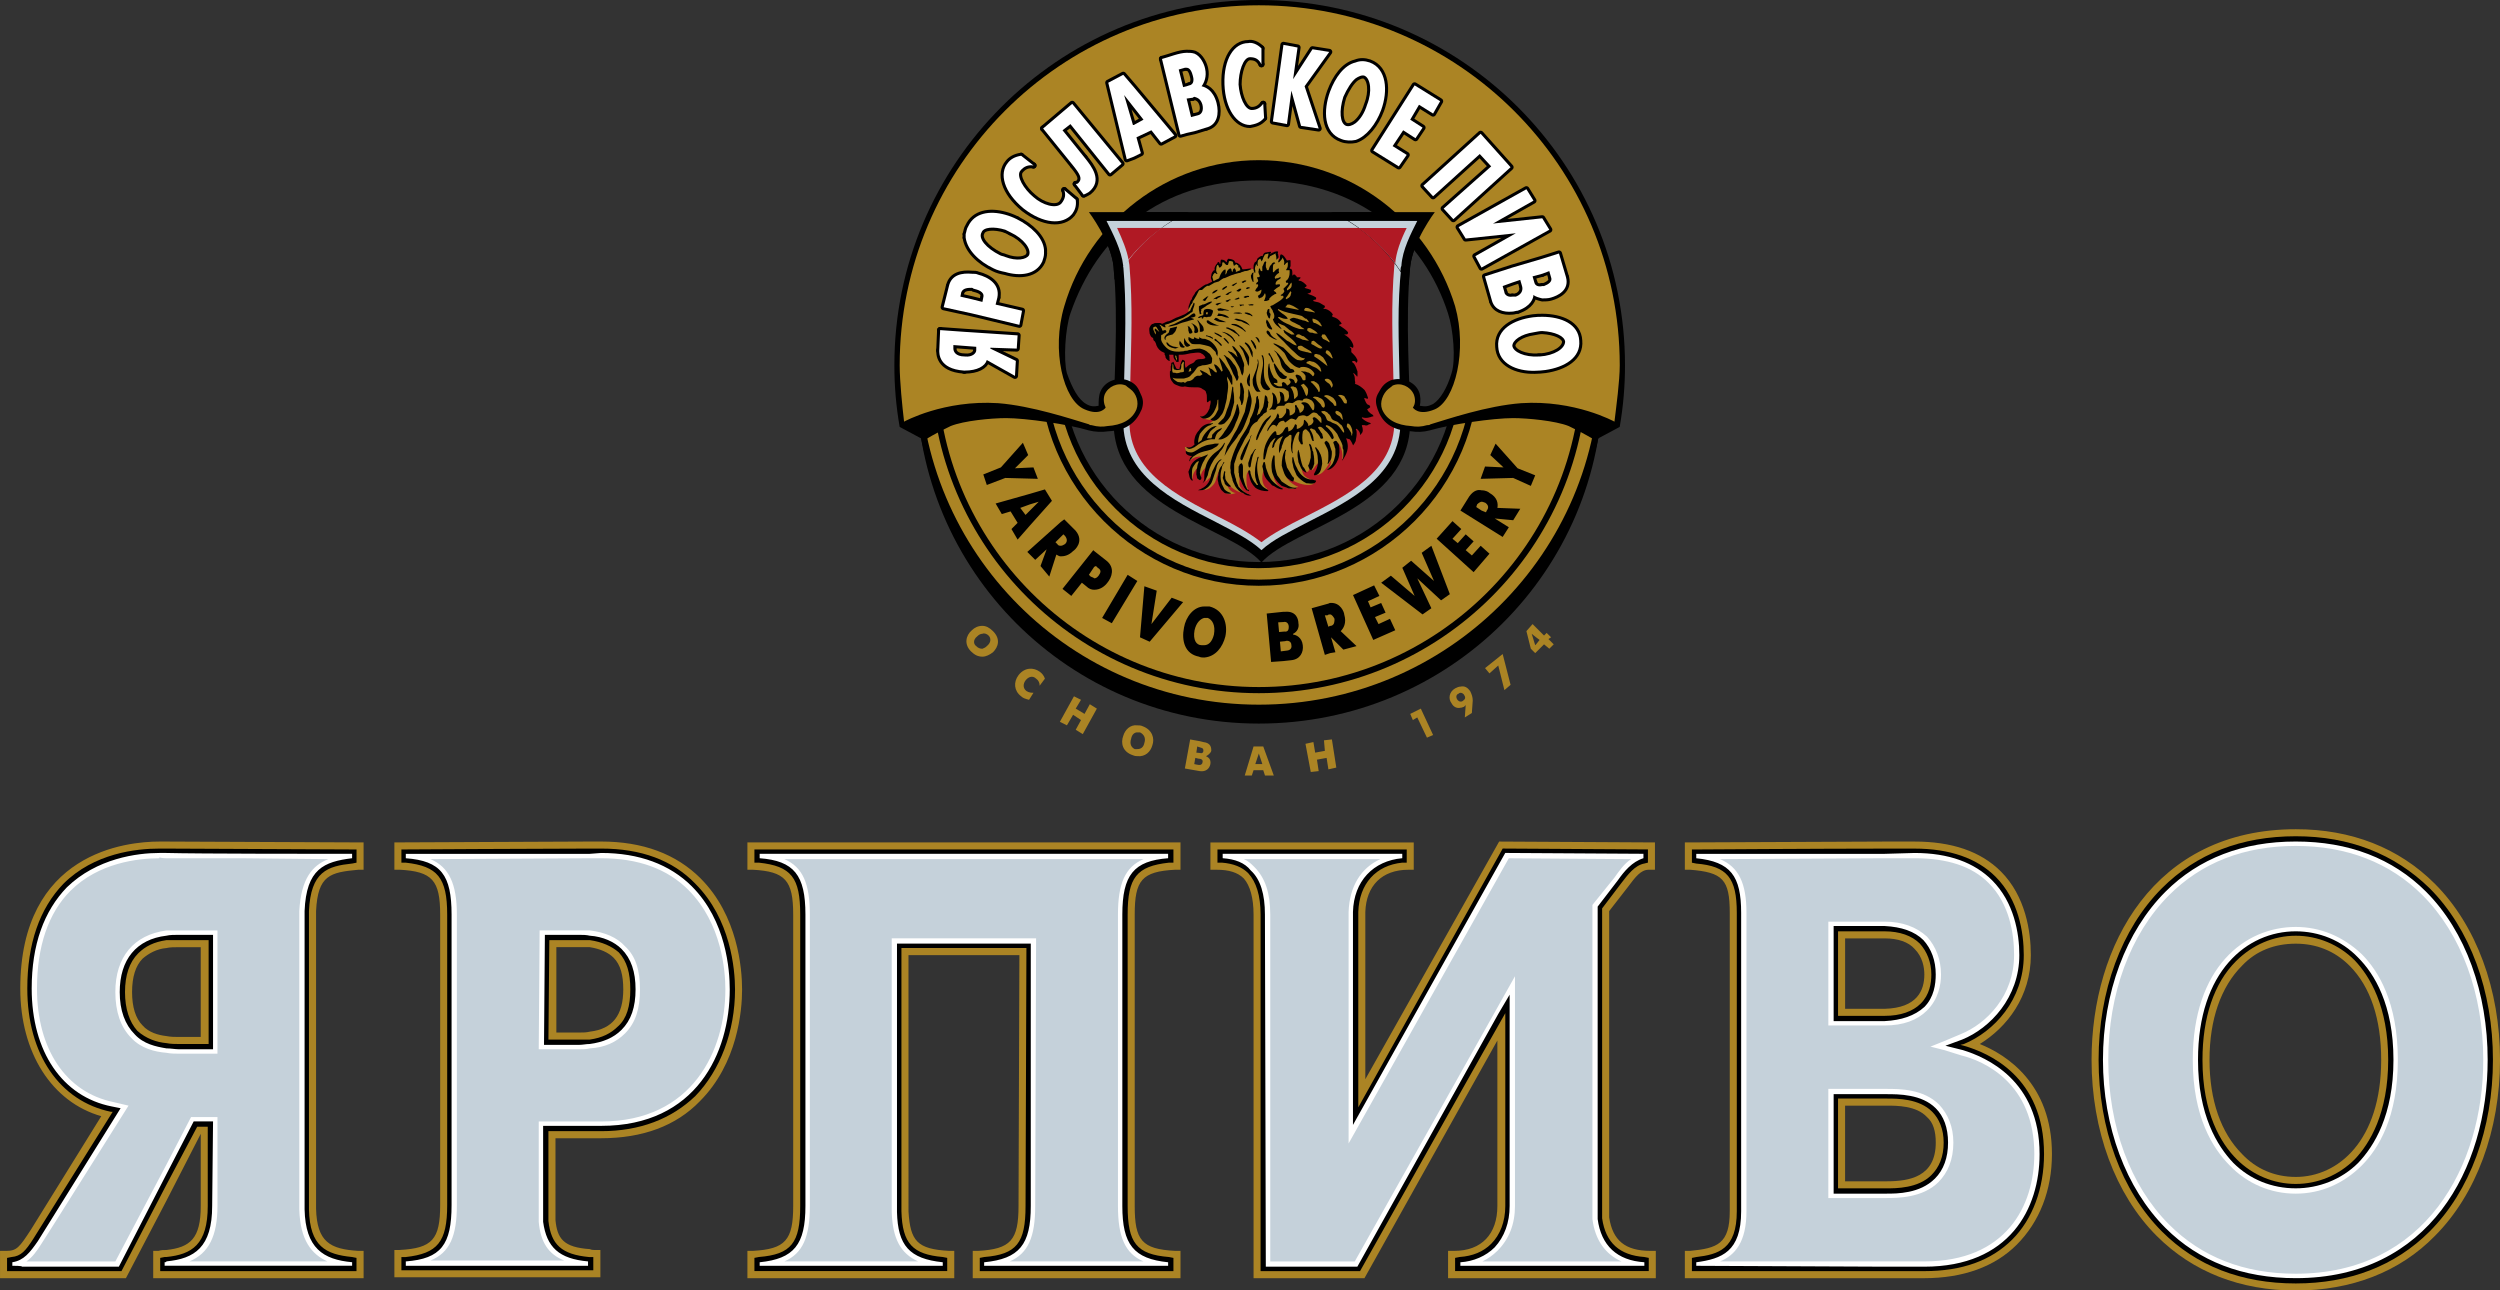 <?xml version="1.0" encoding="UTF-8"?> <svg xmlns="http://www.w3.org/2000/svg" xmlns:xlink="http://www.w3.org/1999/xlink" xmlns:xodm="http://www.corel.com/coreldraw/odm/2003" xml:space="preserve" width="187.809mm" height="96.946mm" version="1.1" style="shape-rendering:geometricPrecision; text-rendering:geometricPrecision; image-rendering:optimizeQuality; fill-rule:evenodd; clip-rule:evenodd" viewBox="0 0 187.809 96.946"><rect x="0" y="0" width="187.809" height="96.946" fill="#333333" stroke="none"/> <defs> <style type="text/css"> .str0 {stroke:black;stroke-width:0.46;stroke-miterlimit:2.613} .str1 {stroke:black;stroke-width:0.46;stroke-linecap:round;stroke-linejoin:round;stroke-miterlimit:2.613} .fil4 {fill:none} .fil2 {fill:#B01924} .fil3 {fill:#AB8424} .fil1 {fill:#C5D1DA} .fil0 {fill:black} .fil5 {fill:white} </style> </defs> <g id="Layer_x0020_1">  <g id="_840948320"> <path class="fil0" d="M94.764 42.255c2.447,-2.71 11.176,-3.967 11.176,-10.58 0,-2.778 -0.397,-7.539 0,-11.639 0.198,-1.917 1.851,-4.1 1.851,-4.1l-25.988 0c0,0 1.653,2.183 1.852,4.1 0.397,4.1 0,8.861 0,11.639 -0.001,6.613 8.728,7.87 11.109,10.58z"></path> <path class="fil1" d="M106.47 16.597l-23.345 0c0.463,0.927 1.125,2.183 1.257,3.373 0.264,2.975 0.132,5.621 0.065,8.662 -0.065,1.257 -0.065,2.248 -0.065,3.042 0,4.035 3.703,5.886 6.944,7.539 1.388,0.728 2.579,1.323 3.438,2.116 0.86,-0.794 2.115,-1.389 3.505,-2.116 3.239,-1.653 6.943,-3.504 6.943,-7.539 0,-0.794 0,-1.785 -0.067,-3.042 -0.064,-3.042 -0.198,-5.687 0.134,-8.662 0.066,-1.191 0.728,-2.447 1.191,-3.373z"></path> <path class="fil2" d="M105.676 17.125l-21.757 0c0.463,0.993 0.794,1.919 0.926,2.778 0.265,3.042 0.132,5.687 0.066,8.796 -0.066,1.19 -0.066,2.247 -0.066,2.975 0,3.769 3.572,5.555 6.678,7.142 1.323,0.661 2.381,1.256 3.241,1.917 0.86,-0.661 1.984,-1.257 3.306,-1.917 3.11,-1.587 6.68,-3.373 6.68,-7.142 0,-0.728 0,-1.785 -0.067,-2.975 -0.064,-3.109 -0.198,-5.753 0.067,-8.796 0.131,-0.86 0.464,-1.785 0.926,-2.778z"></path> <path class="fil0" d="M94.566 52.836c-13.954,0 -25.327,-11.043 -25.724,-24.997l0 0.794c0,14.284 11.506,25.725 25.724,25.725 14.284,0 25.857,-11.441 25.857,-25.725 0,-0.264 -0.066,-0.528 -0.066,-0.794 -0.398,13.953 -11.772,24.997 -25.791,24.997z"></path> <path class="fil3" d="M94.566 1.585c-14.218,0 -25.724,11.573 -25.724,25.857 0,14.218 11.506,25.725 25.724,25.725 14.284,0 25.857,-11.507 25.857,-25.725 0,-14.284 -11.574,-25.857 -25.857,-25.857zm0 40.868l0 0c-8.267,0 -15.011,-6.746 -15.011,-15.011 0,-8.332 6.745,-15.078 15.011,-15.078 8.333,0 15.078,6.745 15.078,15.078 0,8.267 -6.745,15.011 -15.078,15.011z"></path> <path class="fil4 str0" d="M68.842 27.442c0,-14.284 11.506,-25.857 25.724,-25.857 14.284,0 25.857,11.573 25.857,25.857 0,14.218 -11.574,25.725 -25.857,25.725 -14.217,0 -25.724,-11.507 -25.724,-25.725z"></path> <path class="fil4 str0" d="M94.566 42.453c8.333,0 15.078,-6.746 15.078,-15.011 0,-8.332 -6.745,-15.078 -15.078,-15.078 -8.267,0 -15.011,6.745 -15.011,15.078 0,8.267 6.745,15.011 15.011,15.011z"></path> <path class="fil4 str0" d="M70.164 27.442c0,-13.557 10.978,-24.534 24.402,-24.534 13.49,0 24.467,10.977 24.467,24.534 0,13.49 -10.978,24.402 -24.467,24.402 -13.423,0 -24.402,-10.911 -24.402,-24.402z"></path> <path class="fil4 str0" d="M94.566 43.776c8.994,0 16.334,-7.34 16.334,-16.334 0,-9.059 -7.34,-16.333 -16.334,-16.333 -8.927,0 -16.268,7.274 -16.268,16.333 0.001,8.993 7.341,16.334 16.268,16.334z"></path> <path class="fil0" d="M94.566 13.555c-7.473,0 -12.168,4.231 -14.151,9.985 -0.397,1.19 -0.529,3.505 -0.265,4.496 0.398,1.124 0.86,1.984 1.455,2.315 0.33,0.199 0.595,0.199 0.926,0.132 0,-0.331 0,-0.728 0.132,-1.058 0.331,-0.794 1.257,-1.124 2.05,-0.859 0.661,0.265 0.794,0.595 0.992,1.058 0.199,0.396 0.199,0.728 0.066,1.124 -0.397,0.926 -1.058,1.587 -2.514,1.653 -0.484,0.074 -0.979,0.052 -1.455,-0.065 -1.521,-0.463 -4.761,-0.926 -6.216,-0.926 -1.125,0 -3.174,0.198 -4.165,0.595 -0.992,0.463 -1.984,1.058 -1.984,1.058l-1.851 -0.992c-0.267,-1.529 -0.4,-3.077 -0.398,-4.629 0,-15.143 12.3,-27.443 27.378,-27.443 15.208,0 27.51,12.3 27.51,27.443 0.002,1.552 -0.132,3.1 -0.398,4.629l-1.851 0.992c0,0 -0.992,-0.595 -1.985,-1.058 -0.992,-0.397 -3.108,-0.595 -4.166,-0.595 -1.52,0 -4.694,0.463 -6.282,0.926 -0.453,0.119 -0.926,0.141 -1.388,0.065 -1.522,-0.065 -2.182,-0.728 -2.514,-1.653 -0.131,-0.397 -0.198,-0.728 0,-1.124 0.265,-0.463 0.398,-0.793 0.992,-1.058 0.794,-0.265 1.786,0.065 2.115,0.859 0.133,0.33 0.133,0.727 0.066,1.058 0.397,0.067 0.597,0.067 0.992,-0.132 0.529,-0.331 1.059,-1.191 1.388,-2.315 0.331,-0.992 0.133,-3.306 -0.265,-4.496 -1.782,-5.554 -6.676,-9.985 -14.215,-9.985z"></path> <path class="fil3" d="M94.566 12.033c-6.877,0 -12.763,4.63 -14.615,10.979 -0.991,3.306 -0.065,7.075 1.522,7.737 1.191,0.529 1.587,-0.133 1.587,-0.133 -0.132,-0.265 -0.199,-0.662 -0.066,-0.992 0.265,-0.595 0.992,-0.925 1.588,-0.66 0,0 0.132,0.132 0.331,0.264 0.463,0.331 0.661,0.992 0.463,1.522 -0.331,0.794 -1.124,1.19 -2.182,1.256 -0.331,0.065 -0.728,0.065 -1.19,-0.066 -0.066,0 -0.132,0 -0.199,-0.065 -1.322,-0.398 -4.299,-1.389 -6.811,-1.587 -4.1,-0.265 -7.076,1.388 -7.076,1.388 -0.133,-1.124 -0.33,-3.041 -0.33,-4.232 0,-14.946 12.102,-27.047 26.981,-27.047 14.944,0 27.112,12.102 27.112,27.047 0,1.191 -0.263,3.108 -0.397,4.232 0,0 -2.976,-1.653 -7.009,-1.388 -2.58,0.198 -5.49,1.191 -6.811,1.587 -0.067,0.065 -0.198,0.065 -0.265,0.065 -0.385,0.119 -0.794,0.142 -1.19,0.066 -1.059,-0.066 -1.853,-0.463 -2.182,-1.256 -0.198,-0.529 0.066,-1.191 0.463,-1.522 0.198,-0.132 0.331,-0.264 0.331,-0.264 0.594,-0.265 1.321,0.065 1.586,0.66 0.132,0.331 0.132,0.728 -0.066,0.992 0,0 0.397,0.662 1.652,0.133 1.522,-0.661 2.447,-4.431 1.522,-7.737 -1.919,-6.349 -7.804,-10.979 -14.747,-10.979z"></path> <path class="fil0" d="M75.191 35.113l1.652 -1.852 0.397 0.926 -0.992 0.992 1.388 -0.066 0.331 0.859 -2.446 -0.067 -1.389 0.529 -0.264 -0.793 1.323 -0.529zm3.834 2.513l0 0 -1.652 1.852 -0.926 1.058 -0.463 -0.794 0.463 -0.463 -0.528 -0.859 -0.661 0.198 -0.463 -0.793 2.579 -0.728 1.124 -0.331 0.529 0.86zm-1.652 0.727l0 0 0.661 -0.661 -0.661 0.198 -0.728 0.265 0.397 0.529 0.331 -0.331zm7.341 4.829l0 0 -1.919 3.24 0.728 0.397 1.918 -3.174 -0.727 -0.463zm1.256 0.859l0 0 -0.33 3.836 0.728 0.331 2.513 -2.975 -0.86 -0.331 -1.521 1.983 0.398 -2.512 -0.926 -0.331zm15.673 0.661l0 0 1.522 3.373 1.652 -0.728 -0.398 -0.859 -0.859 0.396 -0.265 -0.528 0.794 -0.331 -0.331 -0.727 -0.794 0.33 -0.198 -0.463 0.86 -0.396 -0.397 -0.794 -1.586 0.728zm5.886 0.992l0 0 -0.662 0.463 -3.108 -2.38 0.728 -0.53 1.786 1.522 -0.926 -2.116 0.661 -0.529 1.719 1.521 -0.924 -2.116 0.726 -0.529 1.389 3.637 -0.66 0.463 -1.786 -1.653 1.058 2.249zm0.397 -5.224l0 0 2.778 2.513 1.191 -1.388 -0.663 -0.595 -0.66 0.728 -0.463 -0.397 0.595 -0.662 -0.595 -0.528 -0.596 0.661 -0.397 -0.33 0.662 -0.728 -0.662 -0.595 -1.19 1.323zm-27.114 -0.595l0 0 -0.86 -0.859 -0.264 0.198 -2.513 2.249 0.595 0.595 0.859 -0.794 -0.462 1.257 0.661 0.794 0.529 -1.653c0.131,0.066 0.199,0.133 0.331,0.133 0.264,0 0.596,-0.065 0.926,-0.397 0.131,-0.067 0.859,-0.728 0.197,-1.521zm-0.793 0.992l0 0c-0.133,0.065 -0.199,0.133 -0.331,0.133 -0.066,0 -0.199,0 -0.265,-0.133l-0.133 -0.132 0.595 -0.595 0.133 0.131c0.199,0.266 0.132,0.464 0,0.596zm34.189 -2.645l0 0 -0.53 0.86 -1.388 -0.133 1.059 0.661 -0.463 0.728 -1.588 -0.992 -1.586 -0.992 0.661 -1.058c0.331,-0.463 0.66,-0.529 0.926,-0.463 0.331,0 0.53,0.132 0.596,0.197 0.594,0.332 0.66,0.794 0.594,1.124l1.72 0.066zm-2.514 0.132l0 0c0.2,-0.264 0.067,-0.463 -0.131,-0.596 -0.068,0 -0.132,-0.065 -0.265,-0.065 -0.067,0 -0.198,0.065 -0.331,0.198l-0.065 0.199 0.397 0.264 0.331 0.133 0.064 -0.133zm-10.711 7.804l0 0c0.198,0.661 -0.067,1.059 -0.265,1.256l1.191 1.124 -0.992 0.264 -0.925 -0.926 0.329 1.124 -0.396 0.065 -0.397 0.133 -0.992 -3.504 1.19 -0.331c0.067,0 0.131,-0.066 0.198,-0.066 0.794,-0.066 1.059,0.727 1.059,0.86zm-0.993 0.859l0 0c0.265,-0.065 0.265,-0.33 0.264,-0.528 -0.066,-0.132 -0.2,-0.331 -0.331,-0.331 -0.066,0 -0.131,0 -0.198,0.066l-0.198 0 0.265 0.86 0.131 -0.067 0.066 0zm-2.845 0.661l0 0 0 -0.066c0.303,-0.138 0.469,-0.468 0.397,-0.793 0,-0.265 -0.133,-0.927 -0.992,-0.86l-0.134 0 -1.257 0.133 0.331 3.637 0.925 -0.067 0.597 -0.066c0.66,-0.065 0.925,-0.596 0.858,-1.124 -0.063,-0.595 -0.526,-0.794 -0.727,-0.794zm-1.123 -0.926l0 0 0.397 -0.022c0.265,-0.066 0.397,0.154 0.397,0.354 0,0.132 -0.01,0.412 -0.328,0.361l-0.399 0.035 -0.067 -0.729zm0.614 2.129l0 0 -0.416 0.052 -0.066 -0.727 0.402 -0.041c0.134,-0.067 0.459,-0.025 0.459,0.305 0.066,0.331 -0.247,0.41 -0.379,0.41zm-5.772 -3.32l0 0c1.058,0.265 1.389,1.322 1.19,2.248 -0.199,0.793 -0.728,1.521 -1.587,1.587 -0.133,0 -0.265,0 -0.397,-0.066 -1.058,-0.198 -1.323,-1.191 -1.124,-2.183 0.133,-0.793 0.727,-1.587 1.521,-1.587l0.397 0zm0.33 2.116l0 0c0.133,-0.727 -0.133,-1.124 -0.463,-1.257l-0.265 0c-0.265,0.067 -0.595,0.33 -0.727,0.926 -0.133,0.727 0.131,1.124 0.529,1.124l0.198 0c0.33,0 0.595,-0.264 0.728,-0.793zm-8.994 -6.282l0 0 0.925 0.728c0.661,0.529 0.397,1.256 0.066,1.653 -0.199,0.265 -0.529,0.529 -0.992,0.529 -0.199,0 -0.397,-0.066 -0.595,-0.264l-0.331 -0.265 -0.793 0.992 -0.662 -0.529 2.315 -2.909 0.066 0.065zm0.331 1.851l0 0c-0.065,0.066 -0.132,0.199 -0.331,0.199 -0.066,-0.067 -0.132,-0.067 -0.265,-0.132l-0.133 -0.132 0.397 -0.595 0.133 -0.066 0.133 0.132c0.33,0.198 0.197,0.397 0.065,0.595zm31.146 -7.34l0 0 1.324 0.596 0.329 -0.794 -1.322 -0.529 -1.653 -1.851 -0.399 0.859 0.993 0.926 -1.388 -0.066 -0.331 0.925 2.446 -0.067zm-13.688 -19.971l0 0c2.512,1.125 4.563,3.109 5.819,5.49 0.064,-0.464 0.064,-0.927 0.131,-1.39 0.198,-1.917 1.851,-4.1 1.851,-4.1l-7.802 0zm-16.268 5.093l0 0c1.322,-2.248 3.24,-4.034 5.621,-5.092l-7.539 0c0,0 1.653,2.182 1.852,4.1 0,0.329 0.066,0.661 0.066,0.992z"></path> <path class="fil1" d="M84.383 20.102c0.924,-1.388 2.181,-2.579 3.637,-3.506l-4.895 0c0.463,0.927 1.125,2.183 1.257,3.373l0.001 0.133zm20.83 0.264l0 0c0,-0.133 0,-0.264 0.066,-0.397 0.066,-1.191 0.728,-2.446 1.191,-3.373l-5.159 0c1.588,0.993 2.909,2.25 3.902,3.77z"></path> <path class="fil2" d="M87.292 17.125l-3.372 0c0.397,0.86 0.728,1.654 0.859,2.382 0.721,-0.908 1.566,-1.71 2.513,-2.382zm17.524 2.647l0 0c0.064,-0.793 0.397,-1.719 0.859,-2.645l-3.637 0c1.059,0.727 1.984,1.653 2.778,2.645z"></path> <path class="fil4 str1" d="M74.926 22.351c0.198,-0.992 -0.661,-1.521 -1.454,-1.72 -0.133,-0.065 -0.265,-0.065 -0.463,-0.065 -0.728,-0.066 -1.522,0.065 -1.72,0.926"></path> <polyline class="fil4 str1" points="71.289,21.491 70.891,23.078 73.007,23.541 76.578,24.4 76.777,23.342 74.792,22.881 74.926,22.351 "></polyline> <polyline class="fil4 str1" points="73.868,22.351 73.801,22.681 73.008,22.482 72.149,22.284 72.214,21.953 "></polyline> <path class="fil4 str1" d="M72.214 21.953c0.133,-0.331 0.529,-0.331 0.794,-0.331 0.065,0 0.131,0.066 0.131,0.066 0.265,0.067 0.86,0.2 0.728,0.663"></path> <path class="fil5" d="M74.926 22.351c0.198,-0.992 -0.661,-1.521 -1.454,-1.72 -0.133,-0.065 -0.265,-0.065 -0.463,-0.065 -0.728,-0.066 -1.522,0.065 -1.72,0.926l-0.397 1.587 2.116 0.463 3.57 0.86 0.199 -1.058 -1.985 -0.462 0.134 -0.53zm-1.058 0l0 0 -0.067 0.33 -0.793 -0.199 -0.86 -0.198 0.065 -0.331c0.133,-0.331 0.529,-0.331 0.794,-0.331 0.065,0 0.131,0.066 0.131,0.066 0.265,0.067 0.86,0.2 0.728,0.663z"></path> <line class="fil4 str1" x1="78.365" y1="9.654" x2="80.612" y2="12.432"></line> <path class="fil4 str1" d="M80.612 12.432c0.529,0.661 0.728,0.992 0.398,1.322 -0.066,0.066 -0.132,0.066 -0.199,0.066"></path> <line class="fil4 str1" x1="80.811" y1="13.819" x2="81.407" y2="14.613"></line> <path class="fil4 str1" d="M81.407 14.613c0.199,-0.066 0.264,-0.132 0.396,-0.198 1.058,-0.86 0.199,-1.918 -0.33,-2.58"></path> <polyline class="fil4 str1" points="81.473,11.835 79.82,9.786 80.415,9.323 83.39,13.027 84.251,12.298 80.547,7.802 78.365,9.654 "></polyline> <path class="fil5" d="M78.365 9.654l2.247 2.778c0.529,0.661 0.728,0.992 0.398,1.322 -0.066,0.066 -0.132,0.066 -0.199,0.066l0.596 0.794c0.199,-0.066 0.264,-0.132 0.396,-0.198 1.058,-0.86 0.199,-1.918 -0.33,-2.58l-1.653 -2.05 0.596 -0.463 2.975 3.704 0.86 -0.728 -3.703 -4.497 -2.182 1.852z"></path> <path class="fil4 str1" d="M76.38 16.465c-0.275,-0.139 -0.563,-0.249 -0.859,-0.331 -1.19,-0.331 -2.315,-0.132 -2.778,0.86 -0.133,0.198 -0.133,0.397 -0.199,0.595"></path> <line class="fil4 str1" x1="72.545" y1="17.589" x2="72.545" y2="17.854"></line> <path class="fil4 str1" d="M72.545 17.854c0.132,0.926 0.992,1.785 2.116,2.314 0.265,0.133 0.529,0.199 0.86,0.265 1.124,0.331 2.315,0.198 2.777,-0.794 0.066,-0.199 0.133,-0.397 0.133,-0.596"></path> <line class="fil4 str1" x1="78.43" y1="19.044" x2="78.43" y2="18.779"></line> <path class="fil4 str1" d="M78.43 18.779c-0.065,-0.926 -0.992,-1.785 -2.05,-2.313"></path> <path class="fil4 str1" d="M77.306 19.176c-0.198,0.33 -0.926,0.463 -1.785,0.132 -0.133,-0.066 -0.265,-0.066 -0.397,-0.132 -1.058,-0.529 -1.653,-1.256 -1.388,-1.719 0.131,-0.397 0.925,-0.463 1.785,-0.199"></path> <line class="fil4 str1" x1="75.52" y1="17.258" x2="75.918" y2="17.457"></line> <path class="fil4 str1" d="M75.918 17.457c0.992,0.462 1.587,1.257 1.388,1.719"></path> <path class="fil5" d="M76.38 16.465c-0.275,-0.139 -0.563,-0.249 -0.859,-0.331 -1.19,-0.331 -2.315,-0.132 -2.778,0.86 -0.133,0.198 -0.133,0.397 -0.199,0.595l0 0.265c0.132,0.926 0.992,1.785 2.116,2.314 0.265,0.133 0.529,0.199 0.86,0.265 1.124,0.331 2.315,0.198 2.777,-0.794 0.066,-0.199 0.133,-0.397 0.133,-0.596l0 -0.265c-0.065,-0.926 -0.992,-1.785 -2.05,-2.313zm0.926 2.711l0 0c-0.198,0.33 -0.926,0.463 -1.785,0.132 -0.133,-0.066 -0.265,-0.066 -0.397,-0.132 -1.058,-0.529 -1.653,-1.256 -1.388,-1.719 0.131,-0.397 0.925,-0.463 1.785,-0.199l0.397 0.199c0.992,0.462 1.587,1.257 1.388,1.719z"></path> <path class="fil4 str1" d="M79.951 14.282c0.133,0.33 0.067,0.661 -0.197,0.992 -0.397,0.463 -1.455,0.132 -2.115,-0.463 -0.729,-0.595 -1.323,-1.587 -0.992,-1.984 0.263,-0.33 0.595,-0.462 0.992,-0.396"></path> <line class="fil4 str1" x1="77.638" y1="12.432" x2="76.711" y2="11.704"></line> <path class="fil4 str1" d="M76.711 11.704c-0.463,0.066 -0.793,0.264 -0.992,0.529 -0.66,0.794 -0.33,2.183 1.19,3.439 1.456,1.125 2.91,1.257 3.638,0.398 0.198,-0.265 0.33,-0.595 0.264,-1.058"></path> <line class="fil4 str1" x1="80.812" y1="15.012" x2="79.951" y2="14.282"></line> <path class="fil5" d="M79.951 14.282c0.133,0.33 0.067,0.661 -0.197,0.992 -0.397,0.463 -1.455,0.132 -2.115,-0.463 -0.729,-0.595 -1.323,-1.587 -0.992,-1.984 0.263,-0.33 0.595,-0.462 0.992,-0.396l-0.927 -0.728c-0.463,0.066 -0.793,0.264 -0.992,0.529 -0.66,0.794 -0.33,2.183 1.19,3.439 1.456,1.125 2.91,1.257 3.638,0.398 0.198,-0.265 0.33,-0.595 0.264,-1.058l-0.862 -0.729z"></path> <line class="fil4 str1" x1="70.627" y1="24.797" x2="70.562" y2="26.318"></line> <path class="fil4 str1" d="M70.562 26.318c0,0.199 -0.066,1.389 1.851,1.521"></path> <line class="fil4 str1" x1="72.413" y1="27.839" x2="72.48" y2="27.839"></line> <path class="fil4 str1" d="M72.48 27.839c0.925,0 1.521,-0.331 1.652,-0.793"></path> <polyline class="fil4 str1" points="74.132,27.045 76.248,28.236 76.313,27.11 74.396,26.185 74.396,26.119 76.38,26.185 76.446,25.193 72.478,24.929 70.627,24.797 "></polyline> <path class="fil4 str1" d="M73.338 26.318c0,0.199 -0.265,0.529 -0.859,0.463 -0.728,0 -0.86,-0.397 -0.86,-0.595"></path> <polyline class="fil4 str1" points="71.62,26.185 71.62,25.921 72.48,25.986 73.338,26.053 73.338,26.318 "></polyline> <path class="fil5" d="M70.627 24.797l-0.065 1.521c0,0.199 -0.066,1.389 1.851,1.521l0.067 0c0.925,0 1.521,-0.331 1.652,-0.793l2.116 1.191 0.065 -1.125 -1.917 -0.925 0 -0.066 1.985 0.066 0.065 -0.992 -3.968 -0.264 -1.851 -0.133zm2.712 1.521l0 0c0,0.199 -0.265,0.529 -0.859,0.463 -0.728,0 -0.86,-0.397 -0.86,-0.595l0 -0.264 0.86 0.065 0.859 0.066 0 0.265z"></path> <path class="fil4 str1" d="M94.037 8.264c-0.529,0 -0.927,-0.991 -0.992,-1.917 0,-0.926 0.331,-2.05 0.859,-2.05 0.397,0 0.661,0.131 0.86,0.529"></path> <line class="fil4 str1" x1="94.764" y1="4.826" x2="94.764" y2="3.635"></line> <path class="fil4 str1" d="M94.764 3.635c-0.331,-0.33 -0.727,-0.463 -0.992,-0.397 -1.058,0 -1.852,1.19 -1.786,3.109 0.067,1.851 0.926,3.042 1.919,3.042 0.33,-0.066 0.728,-0.132 1.057,-0.529"></path> <line class="fil4 str1" x1="94.961" y1="8.86" x2="94.897" y2="7.802"></line> <path class="fil4 str1" d="M94.897 7.802c-0.2,0.264 -0.463,0.462 -0.86,0.462"></path> <path class="fil5" d="M94.037 8.264c-0.529,0 -0.927,-0.991 -0.992,-1.917 0,-0.926 0.331,-2.05 0.859,-2.05 0.397,0 0.661,0.131 0.86,0.529l0 -1.191c-0.331,-0.33 -0.727,-0.463 -0.992,-0.397 -1.058,0 -1.852,1.19 -1.786,3.109 0.067,1.851 0.926,3.042 1.919,3.042 0.33,-0.066 0.728,-0.132 1.057,-0.529l-0.064 -1.058c-0.2,0.264 -0.463,0.462 -0.86,0.462z"></path> <polygon class="fil4 str1" points="111.23,10.05 106.931,13.953 107.659,14.745 111.165,11.57 112.024,12.498 108.453,15.671 109.181,16.465 113.478,12.562 "></polygon> <polygon class="fil5" points="111.23,10.05 106.931,13.953 107.659,14.745 111.165,11.57 112.024,12.498 108.453,15.671 109.181,16.465 113.478,12.562 "></polygon> <polygon class="fil4 str1" points="115.859,16.398 112.157,16.795 115.198,15.075 114.668,14.216 109.577,17.06 110.107,17.919 113.876,17.523 110.834,19.242 111.296,20.102 116.388,17.258 "></polygon> <polygon class="fil5" points="115.859,16.398 112.157,16.795 115.198,15.075 114.668,14.216 109.577,17.06 110.107,17.919 113.876,17.523 110.834,19.242 111.296,20.102 116.388,17.258 "></polygon> <path class="fil4 str1" d="M114.008 23.342c0.991,-0.33 1.19,-0.926 1.19,-1.19 0.131,0.132 0.397,0.199 0.66,0.265 0.2,0 0.463,0 0.663,-0.066 0.463,-0.133 1.388,-0.529 1.123,-1.521"></path> <polyline class="fil4 str1" points="117.645,20.829 117.115,19.044 115.859,19.44 113.612,20.102 111.561,20.763 112.09,22.614 "></polyline> <path class="fil4 str1" d="M112.09 22.614c0.198,0.661 0.858,0.86 1.522,0.794 0.132,0 0.264,-0.066 0.396,-0.066"></path> <polyline class="fil4 str1" points="115.859,20.565 116.388,20.367 116.521,20.829 "></polyline> <path class="fil4 str1" d="M116.521 20.829c0.131,0.331 -0.2,0.529 -0.529,0.661"></path> <line class="fil4 str1" x1="115.992" y1="21.491" x2="115.859" y2="21.491"></line> <path class="fil4 str1" d="M115.859 21.491c-0.265,0.066 -0.529,0 -0.594,-0.265"></path> <polyline class="fil4 str1" points="115.264,21.226 115.131,20.763 115.859,20.565 "></polyline> <polyline class="fil4 str1" points="113.016,21.953 112.884,21.49 113.612,21.225 114.207,21.027 114.34,21.49 "></polyline> <path class="fil4 str1" d="M114.34 21.49c0.064,0.198 0.064,0.595 -0.463,0.794"></path> <line class="fil4 str1" x1="113.877" y1="22.284" x2="113.612" y2="22.284"></line> <path class="fil4 str1" d="M113.612 22.284c-0.399,0.067 -0.597,-0.199 -0.597,-0.331"></path> <path class="fil5" d="M114.008 23.342c0.991,-0.33 1.19,-0.926 1.19,-1.19 0.131,0.132 0.397,0.199 0.66,0.265 0.2,0 0.463,0 0.663,-0.066 0.463,-0.133 1.388,-0.529 1.123,-1.521l-0.529 -1.786 -1.257 0.397 -2.247 0.661 -2.051 0.661 0.529 1.851c0.198,0.661 0.858,0.86 1.522,0.794 0.132,0 0.264,-0.066 0.396,-0.066zm1.851 -2.777l0 0 0.529 -0.199 0.134 0.463c0.131,0.331 -0.2,0.529 -0.529,0.661l-0.134 0c-0.265,0.066 -0.529,0 -0.594,-0.265l-0.134 -0.463 0.728 -0.198zm-2.843 1.388l0 0 -0.132 -0.463 0.728 -0.265 0.594 -0.198 0.134 0.463c0.064,0.198 0.064,0.595 -0.463,0.794l-0.265 0c-0.399,0.067 -0.597,-0.199 -0.597,-0.331z"></path> <path class="fil4 str1" d="M115.167 23.837c-1.466,0.194 -2.737,0.914 -2.614,2.216 0.062,1.24 1.345,1.84 2.759,1.801 0.262,-0.004 0.524,-0.024 0.784,-0.058 1.435,-0.209 2.662,-0.926 2.541,-2.206 -0.062,-1.24 -1.345,-1.782 -2.759,-1.791 -0.237,-0.003 -0.475,0.009 -0.711,0.038z"></path> <line class="fil4 str1" x1="115.661" y1="26.781" x2="115.595" y2="26.781"></line> <path class="fil4 str1" d="M115.595 26.781c-1.057,0.066 -1.918,-0.331 -1.983,-0.794 0,-0.42 0.65,-0.894 1.61,-1.027 0.253,-0.035 0.428,-0.102 0.664,-0.088 0.922,0.055 1.633,0.366 1.693,0.785 -0.001,0.529 -0.795,1.058 -1.919,1.125"></path> <path class="fil5" d="M115.167 23.837c-1.466,0.194 -2.737,0.914 -2.614,2.216 0.062,1.24 1.345,1.84 2.759,1.801 0.262,-0.004 0.524,-0.024 0.784,-0.058 1.435,-0.209 2.662,-0.926 2.541,-2.206 -0.062,-1.24 -1.345,-1.782 -2.759,-1.791 -0.237,-0.003 -0.475,0.009 -0.711,0.038zm0.494 2.944l0 0 -0.066 0c-1.057,0.066 -1.918,-0.331 -1.983,-0.794 0,-0.42 0.65,-0.894 1.61,-1.027 0.253,-0.035 0.428,-0.102 0.664,-0.088 0.922,0.055 1.633,0.366 1.693,0.785 -0.001,0.529 -0.795,1.058 -1.919,1.125z"></path> <path class="fil4 str1" d="M90.268 6.479c0.198,-0.265 0.397,-0.728 0.264,-1.322 -0.065,-0.331 -0.33,-0.926 -0.793,-1.124 -0.199,-0.067 -0.397,-0.067 -0.595,-0.067 -0.548,0 -1.312,0.326 -1.852,0.463"></path> <polyline class="fil4 str1" points="87.291,4.429 88.68,10.117 89.143,9.986 89.739,9.853 90.598,9.588 "></polyline> <path class="fil4 str1" d="M90.598 9.588c0.859,-0.198 0.992,-1.058 0.793,-1.851 -0.264,-0.993 -0.86,-1.192 -1.124,-1.258"></path> <polyline class="fil4 str1" points="88.879,6.545 88.549,5.222 89.012,5.09 89.144,5.09 "></polyline> <path class="fil4 str1" d="M89.144 5.09c0.265,0 0.398,0.331 0.463,0.595 0.065,0.199 0.133,0.662 -0.265,0.728"></path> <polyline class="fil4 str1" points="89.342,6.413 89.144,6.479 88.879,6.545 "></polyline> <polyline class="fil4 str1" points="89.74,8.726 89.475,8.794 89.143,7.405 89.606,7.34 "></polyline> <path class="fil4 str1" d="M89.606 7.34c0,0 0.065,-0.067 0.133,-0.067 0.198,0.067 0.462,0.133 0.594,0.596 0.099,0.446 -0.063,0.669 -0.232,0.753 -0.104,0.049 -0.249,0.067 -0.362,0.104"></path> <path class="fil5" d="M90.268 6.479c0.198,-0.265 0.397,-0.728 0.264,-1.322 -0.065,-0.331 -0.33,-0.926 -0.793,-1.124 -0.199,-0.067 -0.397,-0.067 -0.595,-0.067 -0.548,0 -1.312,0.326 -1.852,0.463l1.389 5.688 0.463 -0.131 0.595 -0.133 0.859 -0.265c0.859,-0.198 0.992,-1.058 0.793,-1.851 -0.264,-0.993 -0.86,-1.192 -1.124,-1.258zm-1.388 0.066l0 0 -0.33 -1.323 0.463 -0.132 0.132 0c0.265,0 0.398,0.331 0.463,0.595 0.065,0.199 0.133,0.662 -0.265,0.728l-0.198 0.066 -0.265 0.066zm0.86 2.182l0 0 -0.265 0.067 -0.332 -1.389 0.463 -0.065c0,0 0.065,-0.067 0.133,-0.067 0.198,0.067 0.462,0.133 0.594,0.596 0.099,0.446 -0.063,0.669 -0.232,0.753 -0.104,0.049 -0.249,0.067 -0.362,0.104z"></path> <polygon class="fil4 str1" points="99.856,3.9 98.6,3.701 97.144,5.95 97.476,3.569 96.417,3.37 95.625,9.125 96.682,9.323 97.013,6.81 97.74,9.455 99.062,9.654 98.005,6.479 "></polygon> <polygon class="fil5" points="99.856,3.9 98.6,3.701 97.144,5.95 97.476,3.569 96.417,3.37 95.625,9.125 96.682,9.323 97.013,6.81 97.74,9.455 99.062,9.654 98.005,6.479 "></polygon> <polygon class="fil4 str1" points="84.383,5.619 83.258,6.214 84.647,11.967 85.176,11.77 85.705,11.504 85.375,10.315 86.498,9.786 87.226,10.71 88.218,10.181 85.176,6.544 "></polygon> <polygon class="fil4 str1" points="85.176,9.389 85.11,9.389 84.448,7.14 85.176,8.066 85.904,8.99 "></polygon> <path class="fil5" d="M84.383 5.619l-1.126 0.595 1.389 5.754 0.529 -0.198 0.529 -0.265 -0.33 -1.19 1.123 -0.529 0.728 0.925 0.992 -0.529 -3.042 -3.638 -0.793 -0.925zm0.793 3.77l0 0 -0.067 0 -0.661 -2.249 0.728 0.926 0.728 0.925 -0.728 0.398z"></path> <polygon class="fil4 str1" points="106.6,7.868 107.659,8.53 108.188,7.604 106.271,6.413 103.164,11.306 105.082,12.498 105.676,11.638 104.619,10.976 105.411,9.786 106.336,10.382 106.865,9.587 105.94,8.992 "></polygon> <polygon class="fil5" points="106.6,7.868 107.659,8.53 108.188,7.604 106.271,6.413 103.164,11.306 105.082,12.498 105.676,11.638 104.619,10.976 105.411,9.786 106.336,10.382 106.865,9.587 105.94,8.992 "></polygon> <path class="fil4 str1" d="M102.899 4.694c-0.397,-0.133 -0.728,-0.133 -1.059,0 -0.858,0.198 -1.522,1.124 -1.917,2.182 -0.529,1.455 -0.463,3.109 0.858,3.571 0.331,0.133 0.728,0.133 1.059,0.066 0.794,-0.264 1.522,-1.19 1.917,-2.249 0.53,-1.454 0.397,-3.106 -0.858,-3.569z"></path> <path class="fil4 str1" d="M102.7 7.868c-0.198,0.662 -0.528,1.124 -0.859,1.389 -0.265,0.197 -0.529,0.264 -0.728,0.197 -0.463,-0.197 -0.529,-1.124 -0.197,-2.182 0.265,-0.595 0.594,-1.125 0.925,-1.389 0.198,-0.132 0.463,-0.265 0.661,-0.198 0.462,0.199 0.595,1.191 0.198,2.183z"></path> <path class="fil5" d="M102.899 4.694c-0.397,-0.133 -0.728,-0.133 -1.059,0 -0.858,0.198 -1.522,1.124 -1.917,2.182 -0.529,1.455 -0.463,3.109 0.858,3.571 0.331,0.133 0.728,0.133 1.059,0.066 0.794,-0.264 1.522,-1.19 1.917,-2.249 0.53,-1.454 0.397,-3.106 -0.858,-3.569zm-0.199 3.174l0 0c-0.198,0.662 -0.528,1.124 -0.859,1.389 -0.265,0.197 -0.529,0.264 -0.728,0.197 -0.463,-0.197 -0.529,-1.124 -0.197,-2.182 0.265,-0.595 0.594,-1.125 0.925,-1.389 0.198,-0.132 0.463,-0.265 0.661,-0.198 0.462,0.199 0.595,1.191 0.198,2.183z"></path> <path class="fil3" d="M97.013 20.565l0 -0.265c-0.396,0 -0.066,-0.198 -0.197,-0.264 0.064,-0.199 0.197,-0.529 -0.198,-0.397 -0.066,0 -0.066,-0.199 -0.2,-0.133 0,-0.199 0.067,-0.131 -0.064,-0.33l-0.068 0c-0.07,0.152 -0.136,0.306 -0.198,0.463l-0.066 -0.264c-0.067,-0.133 -0.067,-0.265 -0.067,-0.397 0,-0.067 -0.529,0.264 -0.594,0.264 -0.134,0 0.198,-0.332 0,-0.264 0,-0.067 -0.134,0 -0.2,0.066 -0.198,0.066 -0.33,0.133 -0.463,0.331 -0.198,0 -0.263,0.198 -0.263,0.396 -0.066,0 -0.132,0.067 -0.132,0.067 -0.132,0.066 -0.067,0.265 -0.067,0.396 -0.265,0 0,-0.066 -0.265,0 -0.065,-0.198 -2.844,0.992 -2.844,0.992 -0.199,0.132 -0.529,0.132 -0.728,0.331 -0.131,0.132 -0.264,0.132 -0.397,0.264 -0.133,0.133 -0.199,0.331 -0.332,0.463 -0.065,0.265 -0.199,0.463 -0.331,0.728 -0.065,0.132 -0.065,0.33 -0.065,0.463 -0.199,0.198 -0.133,0.198 -0.529,0.33 -0.198,0.066 -0.398,0.199 -0.595,0.265 -0.198,0.198 -0.529,0.264 -0.793,0.331 -0.215,-0.067 -0.446,-0.067 -0.661,0 -0.265,0.132 -0.132,0.331 -0.132,0.662 0.066,0.197 0.199,0.396 0.265,0.528 0,0.132 0.398,0.728 0.86,0.859 0.398,0.133 0.925,0.067 0.925,0.067 0.199,0 0.595,-0.067 0.728,-0.133 0.398,-0.066 0.728,0 0.992,0 0.133,0.065 0.198,0.198 0.331,0.33l0 0.199 -0.198 0.198c-0.265,0.132 -0.529,0.265 -0.727,0.331 -0.331,1.19 -1.653,0.595 -1.653,0.794 -0.067,0.198 0,0.331 0.131,0.463 0,0 0.066,0.133 0.131,0.133 0.067,0.065 0.199,0.065 0.265,0.065 0.265,0.066 0.331,0.133 0.595,0.066 0.133,0 0.331,0.065 0.53,0 0.33,-0.066 0.131,0 0.529,0.065 0.198,0.066 0.396,0.198 0.462,0.463 0.065,0.199 0.133,0.331 0.133,0.529 0,0.067 0,0.067 0.066,0.067 0.066,0 0.133,-0.067 0.199,-0.132 0.066,0.132 0.066,0.264 0.066,0.397 0,0 0.067,0.066 0,0.066 -0.066,0.331 -0.33,0.462 -0.595,0.728 0,0.065 -0.067,0.133 -0.133,0.133 -0.066,0 -0.265,0 -0.265,0.065 0.066,0.067 0.794,0.33 1.058,0.133 -0.132,0.198 -0.463,0.33 -0.661,0.529 -0.132,0.065 -0.199,0.198 -0.33,0.264 -0.199,0.331 -0.463,0.661 -0.265,1.124 -0.199,0.133 -0.463,0.133 -0.661,0.265 -0.065,0.066 -0.264,-0.133 -0.331,-0.065 0.067,0.198 0.067,0.397 0.331,0.528 0.132,0.132 0.265,0 0.397,0l-0.067 0.132c-0.065,0 -0.264,0.265 -0.331,0.331 0.066,0 0.397,-0.264 0.595,-0.264 0.199,-0.066 0.331,0 0.331,0.065l-0.265 0.133 -0.199 0.197c-0.331,0.199 -0.331,0.595 -0.331,0.992 0,0.066 -0.065,0.265 0.066,0.33 0.066,-0.065 0,-0.397 0.33,-0.793 0.066,-0.066 0.199,0 0.265,-0.066 0,0.397 -0.265,0.529 -0.132,0.859 0.066,0 0.198,0 0.198,-0.065 0,-0.33 0.066,-0.595 0.397,-0.859 0.065,0 -0.066,0.463 0,0.529 0,0.197 0.065,0.33 0,0.463 0,0.065 -0.199,0.198 -0.199,0.198 0.131,-0.065 0.396,-0.33 0.529,-0.463l0.133 -0.265c-0.065,0.265 -0.265,0.728 -0.398,0.992 0,0.067 -0.33,0.133 -0.33,0.198 0,0.066 0.198,0.066 0.33,0 0.265,-0.065 0.398,-0.264 0.529,-0.397 0.198,-0.265 0.198,-0.595 0.33,-0.859l0.133 -0.133c0.066,0.332 -0.065,0.662 0.066,0.926 0,0.066 0,0.066 0.066,0.133 0,0.066 0,0.199 0.066,0.265 0.054,0.171 0.173,0.314 0.331,0.398 0.332,0.065 0.463,0 0.662,-0.066 -0.265,0 -0.529,-0.265 -0.595,-0.463 -0.067,-0.065 -0.265,-0.33 -0.199,-0.398 0.728,0.794 1.257,0.859 1.19,0.794 0.066,0.065 0.398,0.198 0.463,0.198 -0.528,-0.463 -0.595,-0.66 -0.595,-0.859 0,-0.265 0,-0.595 0.133,-0.793l0 0.198c0.066,0.199 0.066,0.265 0.133,0.398 0.066,0.33 0.198,0.463 0.33,0.728l0.066 0c-0.132,-0.33 -0.132,-0.595 -0.132,-0.859 0,-0.133 0,-0.331 0.065,-0.463 0.067,-0.067 0.067,-0.133 0.199,-0.133 0,0.133 0,0.332 0.065,0.463l0 0.265c0,0 0,-0.066 0.066,-0.066 0.132,0.265 0.264,0.464 0.529,0.661 0.198,0.065 0.661,0.133 0.661,0.065 -0.067,-0.065 -0.067,-0.132 -0.132,-0.132 -0.265,-0.265 -0.331,-0.728 -0.198,-1.192 0.064,0 0.064,-0.133 0.064,-0.067 0.133,0.265 0.265,0.529 0.463,0.728 0.2,0.265 0.2,0.33 0.529,0.463 0.066,0.066 0.463,0.198 0.463,0.198 -0.792,-0.463 -0.728,-1.123 -0.728,-1.058 0.133,0.066 0.728,0.794 0.86,0.859 0.397,0.265 0.661,0.133 0.992,0 -0.398,-0.132 -0.861,-0.529 -0.926,-0.859 1.057,0.992 2.445,0.794 2.049,0.398 -0.66,-0.265 -0.794,-0.398 -0.858,-0.859l0.397 0.198c0.132,0 0.132,-0.198 0.198,-0.264 0.066,0.331 0.331,0 0.397,-0.133 0.065,-0.066 0.132,-0.199 0.263,-0.264 0,0.198 -0.263,0.86 -0.198,0.86 0.463,0.133 0.86,-0.595 1.125,-1.058 0.064,0.067 -0.066,0.529 -0.265,0.662 0.067,0.065 0.329,-0.133 0.397,-0.199 0.397,-0.396 0.596,-1.124 0.397,-1.719l-0.066 -0.133c0.265,0.198 0.463,0.793 0.396,1.322 0.198,-0.33 0.331,-0.86 0.265,-1.124 0,-0.198 -0.198,-0.463 -0.132,-0.662 0,0 0.329,0.066 0.329,0.133 0.198,0.066 0.265,0.199 0.331,0.331 0,0.065 0.131,-1.322 0.131,-1.454l-0.131 -2.116 -0.728 -2.513 -1.124 -2.909 -1.588 -1.785 -1.191 -1.587 0 -0.265 0.006 0z"></path> <path class="fil0" d="M96.02 18.911c0,0.067 -0.066,0.133 0,0.199 0,0.133 0.067,0.198 0,0.265 -0.066,0.065 -0.066,0.131 -0.133,0.131 0,-0.131 0,-0.264 -0.064,-0.397 0,-0.066 0.064,-0.066 0,-0.066l-0.398 0.199c-0.065,0.066 -0.065,0.133 -0.132,0.198 -0.066,0 -0.066,-0.065 -0.066,-0.065 0,-0.066 0.066,-0.199 0.066,-0.331 -0.066,0 -0.198,0.066 -0.265,0.066l-0.132 0.265c-0.017,0.1 -0.063,0.192 -0.133,0.264 0,-0.067 -0.067,-0.133 -0.067,-0.199 -0.064,0 -0.132,0.066 -0.198,0.132 0,0.133 -0.065,0.265 0,0.332 0,0.066 0,0.066 -0.065,0.066 0,0 0,-0.066 -0.067,-0.132 -0.066,0.199 -0.132,0.33 -0.066,0.463l0 0.199c-0.066,0 -0.066,0 -0.066,-0.065 -0.065,-0.066 -0.065,-0.199 -0.065,-0.332 0,-0.133 0,-0.199 0.065,-0.331 0,-0.065 0.066,-0.065 0.132,-0.132 0.067,-0.067 0.067,-0.199 0.133,-0.264 0.067,0 0.198,-0.199 0.331,-0.133 0.066,-0.066 0.066,-0.199 0.198,-0.264l0.396 -0.067c0,0 0.066,0 0.066,0.067 0,0 -0.066,0.066 -0.066,0.132 0.066,-0.066 0.134,-0.132 0.2,-0.132l0.131 -0.067c0.065,0 0.197,-0.065 0.263,0zm0.661 0.662l0 0c-0.131,-0.198 -0.265,-0.463 -0.463,-0.464 -0.066,0.066 -0.066,0.198 -0.066,0.33 -0.065,0.067 -0.131,0.133 -0.131,0.265 0.067,0 0.067,0 0.131,-0.067 0.066,-0.066 0.2,-0.199 0.2,-0.331l0 0.067c0.065,0.065 0.132,0.197 0.132,0.396 0,0 -0.067,0.067 0,0.133 0,0 0.066,0 0.066,-0.066 0.067,-0.067 0.131,-0.131 0.198,-0.131l0 0.131c0,0.132 0,0.199 -0.067,0.33 0,0 -0.064,0.066 -0.064,0.133l0.263 0 0 0.199c0,0.199 -0.065,0.463 -0.263,0.596 -0.066,0 0,0.067 0,0.132 0.065,0.066 0.132,0 0.132,0 0.067,0.066 0,0.133 -0.066,0.199 -0.065,0.067 -0.131,0.133 -0.265,0.264 0,0.067 0.067,0.133 0.067,0.199 -0.052,0.119 -0.147,0.213 -0.265,0.265l0 0.066 0.134 0c0.064,0 0.064,0.066 0.064,0.133l-0.132 0.132c-0.134,0.133 -0.399,0.265 -0.596,0.397 -0.065,0.065 -0.199,0.065 -0.265,0.131 0.067,0.199 0.2,0.265 0.2,0.397 0.13,0.199 0.13,0.397 0.064,0.529 -0.064,0 -0.064,0.067 -0.064,0.067 0.07,0.215 0.21,0.401 0.396,0.529 0.067,0.066 0.132,0.133 0.265,0.199 -0.067,-0.133 -0.199,-0.265 -0.265,-0.397 0,-0.066 -0.066,-0.066 0,-0.066 0.149,0.078 0.303,0.145 0.463,0.199l0.397 0.33c0.1,0.049 0.19,0.116 0.265,0.199 0.066,0.068 0.133,0.133 0.066,0.133l-0.198 0c-0.197,-0.133 -0.396,-0.199 -0.529,-0.331l-0.067 0c0,0.066 0.067,0.133 0.067,0.199 0.331,0.331 0.728,0.529 0.925,0.926 0,0.065 -0.065,0 -0.131,0 -0.199,-0.066 -0.399,-0.265 -0.597,-0.331 -0.265,-0.198 -0.529,-0.463 -0.794,-0.596l0 0.066c0.201,0.331 0.53,0.528 0.73,0.793l0.397 0.398c0.265,0.199 0.529,0.595 0.926,0.661 0,0 0.066,-0.067 0.066,0 0,0.066 -0.067,0.132 -0.133,0.132 -0.132,0.065 -0.263,0 -0.397,0l-0.131 -0.066c-0.2,-0.133 -0.331,-0.265 -0.398,-0.33 -0.198,-0.199 -0.329,-0.331 -0.529,-0.529l-0.396 -0.198c-0.134,-0.067 -0.265,-0.133 -0.397,-0.133 0,0 0.064,0 0.064,0.065 0.199,0.133 0.398,0.265 0.596,0.463l0.202 0.198c0.134,0.198 0.199,0.463 0.397,0.66 0.201,0.198 0.399,0.397 0.73,0.463 0.065,0 0.065,-0.066 0.131,-0.066 0.394,-0.061 0.786,0.122 0.992,0.463 0,0.066 0,0.132 -0.066,0.199 -0.067,0.066 -0.067,0 -0.131,-0.067 -0.066,-0.065 -0.2,-0.198 -0.332,-0.198 -0.133,-0.067 -0.197,-0.067 -0.331,-0.067 -0.065,0 -0.065,-0.066 -0.132,0 0.141,0.075 0.256,0.19 0.33,0.331l0 0.264c0,0.067 -0.064,0.067 -0.064,0.067l-0.134 0c-0.065,-0.133 -0.132,-0.265 -0.198,-0.331 -0.131,-0.066 -0.265,-0.132 -0.329,-0.066 -0.066,0.067 0,0.067 0,0.133 0.065,0.132 0.198,0.265 0.065,0.398 0,0.065 -0.065,0.131 -0.132,0.065 0,-0.065 -0.067,-0.133 -0.067,-0.198 -0.066,-0.067 -0.198,-0.133 -0.331,-0.133 -0.132,0.067 0.067,0.133 0.067,0.265 0,0.065 -0.067,0.132 -0.132,0.197 -0.067,0 -0.067,0.067 -0.134,0.067 -0.051,-0.119 -0.146,-0.214 -0.265,-0.265 -0.065,0 -0.065,0.065 -0.131,0.065 0,0.067 0.066,0.2 0,0.265l-0.198 0c-0.133,0 -0.264,-0.133 -0.397,-0.198l0 -0.066 0.265 0 0 -0.133c0,-0.133 -0.199,-0.198 -0.265,-0.264 -0.198,-0.33 -0.329,-0.661 -0.329,-0.992l0 -0.067c-0.066,0 -0.066,0.067 -0.066,0.067 -0.066,0.327 -0.066,0.664 0,0.992 0.066,0.264 0.198,0.595 0.463,0.728 0.132,0.065 0.265,0.065 0.396,0.065 0.133,0 0.264,0 0.398,0.065 0.066,0.067 0.131,0.133 0.197,0.133 0.067,0.067 0.067,0.199 0.067,0.265 0.065,0.199 -0.067,0.463 -0.198,0.529l-0.133 0c0,-0.198 0,-0.397 -0.066,-0.529 -0.064,-0.133 -0.198,-0.198 -0.329,-0.198 0.064,0.065 0.064,0.131 0.064,0.264 0.078,0.197 0.054,0.419 -0.064,0.595 -0.067,0 -0.067,0.065 -0.134,0.065 0,-0.265 -0.067,-0.596 -0.265,-0.794 -0.065,0 -0.065,-0.066 -0.131,-0.066 0,0.133 0.066,0.199 0.066,0.265 0,0.331 0,0.661 -0.133,0.86 -0.067,0.066 -0.132,0.133 -0.132,0.199l0.132 -0.066c0.133,0 0.198,0.066 0.331,0l0.064 -0.133c0.066,-0.133 0.2,-0.133 0.398,-0.133l0.198 0c0,-0.065 0.066,-0.132 0.198,-0.198 0.133,-0.067 0.264,0 0.397,0l0.132 -0.067c0.136,-0.141 0.342,-0.193 0.529,-0.132l0.131 0c0,-0.067 0.067,-0.132 0.134,-0.132 0.198,-0.066 0.396,0.065 0.529,0.132 0.131,0.132 0.198,0.265 0.198,0.398 0,0.132 0,0.265 -0.066,0.331l-0.066 0c-0.198,-0.265 -0.264,-0.597 -0.661,-0.597 -0.066,0 -0.131,0 -0.198,0.067l0.066 0.065c0.131,0.067 0.198,0.199 0.131,0.331 0,0.134 -0.131,0.265 -0.265,0.331 -0.065,0 -0.065,-0.066 -0.065,-0.133 -0.067,-0.132 -0.066,-0.197 -0.133,-0.264 -0.067,-0.066 -0.067,-0.198 -0.132,-0.198 -0.066,0 -0.066,0.065 -0.066,0.132 0.066,0.133 0,0.265 0,0.397 -0.067,0.132 -0.264,0.265 -0.398,0.265l0 -0.133c0,-0.065 0,-0.264 -0.064,-0.33 -0.066,0 -0.133,-0.066 -0.198,-0.066l0 0.066c0,0.132 0,0.265 -0.066,0.33 -0.134,0.199 -0.265,0.397 -0.463,0.331 -0.066,0 0,-0.067 0,-0.132 0,-0.066 -0.066,-0.133 -0.066,-0.199l-0.067 0c0,0.067 -0.066,0.133 -0.066,0.199 -0.065,0.198 -0.263,0.33 -0.397,0.528 0,0.066 -0.131,0.133 -0.131,0.199 -0.067,0.065 -0.067,0.132 -0.134,0.198 0,0.066 -0.066,0.133 0,0.198 0.067,-0.133 0.134,-0.265 0.265,-0.397 0.067,-0.066 0.134,-0.132 0.265,-0.066 0.067,0 0.067,0.067 0.132,0.132l0 -0.065c0.067,-0.066 0.133,-0.132 0.133,-0.199 0.131,-0.132 0.199,-0.198 0.397,-0.198 0.068,0 0.068,0.133 0.134,0.133 0.068,-0.067 0.199,-0.133 0.265,-0.199 0.064,-0.066 0.198,-0.132 0.329,-0.066 0.067,0 0.133,0.066 0.2,0.066 0.064,-0.066 0.131,-0.199 0.198,-0.264 0.198,-0.066 0.397,-0.133 0.595,0 0.265,0 0.398,-0.398 0.662,-0.265 0.132,0 0.199,0.133 0.263,0.198 0.124,0.063 0.202,0.192 0.2,0.331l0 0.199c0,0.065 -0.066,0 -0.066,0 -0.133,-0.133 -0.265,-0.331 -0.463,-0.398 0,0 -0.068,0 -0.134,0.067l0.066 0.197c0,0.133 -0.067,0.199 -0.131,0.265 -0.067,0.066 -0.133,0.066 -0.265,0.132l0 -0.066c0,-0.133 -0.133,-0.265 -0.265,-0.397 -0.066,0 -0.066,0.067 -0.066,0.132 0,0.067 0,0.132 -0.067,0.265 -0.131,0.133 -0.263,0.265 -0.396,0.265 -0.067,0.067 -0.067,0 -0.067,0l0 -0.265c-0.065,-0.065 -0.131,-0.065 -0.131,-0.065 -0.066,0.198 -0.198,0.463 -0.463,0.528l-0.066 0c0.066,-0.065 0,-0.198 0,-0.264 0,0 -0.066,-0.131 -0.066,-0.066l-0.132 0.066c-0.066,0.133 -0.134,0.199 -0.198,0.331 -0.134,0.133 -0.265,0.264 -0.465,0.198 0,-0.066 0,-0.199 -0.065,-0.265l-0.066 0c-0.266,0.199 -0.463,0.529 -0.596,0.794 -0.199,0.398 -0.263,0.793 -0.263,1.257l0 0.065c0.065,0 0.131,0 0.131,-0.065l0.198 -0.794c0.066,-0.133 0.133,-0.265 0.198,-0.398 0.133,-0.133 0.199,-0.264 0.331,-0.331l0.067 0c-0.134,0.199 -0.265,0.463 -0.265,0.728 0.067,0 0.067,-0.065 0.132,-0.065l0.066 -0.265 0.132 -0.199c0.066,-0.132 0.264,-0.264 0.397,-0.33 0,0 0.067,-0.066 0.067,0 -0.228,0.377 -0.321,0.82 -0.265,1.257 0.065,-0.199 0.198,-0.33 0.198,-0.529 0.131,-0.265 0.131,-0.529 0.331,-0.661 0.1,-0.05 0.189,-0.117 0.263,-0.199 0.067,0 0.133,0 0.133,0.066l0 0.332c-0.067,0.33 -0.067,0.726 0.066,0.992 0.065,0 0,-0.133 0,-0.199 0,-0.198 0,-0.463 0.065,-0.661 0.066,-0.265 0.133,-0.53 0.331,-0.728 0,0 0.067,-0.066 0.133,0 0,0.133 -0.067,0.264 -0.067,0.463 0.003,0.122 0.05,0.239 0.132,0.33 0,0.067 0.067,0.133 0.134,0.133 0.064,0 0,0 0.064,-0.065 -0.064,-0.265 -0.064,-0.595 0,-0.926 0.068,-0.065 0.133,-0.198 0.265,-0.132 0.066,0.067 0.133,0.133 0.198,0.199 0.134,0.198 0.134,0.463 0.265,0.661l0.066 0c0.066,0 0,-0.065 0,-0.132 0,-0.265 -0.131,-0.529 -0.265,-0.728 0,-0.066 0,-0.066 0.066,-0.066 0.067,-0.066 0.131,0.066 0.265,0.066 0.068,0.067 0.132,0.133 0.132,0.199 0.133,0.133 0.265,0.264 0.331,0.463 0.067,0.066 0.132,0 0.198,0 0,-0.132 -0.066,-0.199 -0.066,-0.33 -0.132,-0.131 -0.198,-0.33 -0.329,-0.463l0.064 -0.066c0.2,-0.065 0.332,0.132 0.465,0.265 0.264,0.199 0.396,0.463 0.527,0.661 0.067,0 0.134,-0.066 0.134,-0.132 -0.067,-0.331 -0.265,-0.529 -0.463,-0.728 -0.067,-0.066 -0.134,-0.066 -0.134,-0.131 0,-0.066 0,-0.066 0.067,-0.066 0.331,0.066 0.596,0.396 0.794,0.661 0.131,0.33 0.33,0.594 0.396,0.859 0,0.133 0,0.264 0.067,0.33l0 0.331c0,0.132 0,0.265 -0.067,0.397 0,0 -0.066,0.066 0,0.066 0.067,-0.132 0.134,-0.199 0.198,-0.331 0.133,-0.265 0.198,-0.463 0.198,-0.728 0,-0.198 -0.065,-0.463 -0.131,-0.595 0.067,0 0.199,0.066 0.265,0.066 0.132,0.132 0.199,0.33 0.265,0.463 0.064,-0.067 0.131,-0.199 0.198,-0.331 0,-0.132 0.067,-0.33 0.067,-0.463l0 -0.198c0,-0.067 0,-0.132 -0.067,-0.199l0.067 -0.066 0.131 0.133c0.084,0.089 0.131,0.207 0.134,0.33 0.065,0 0.065,-0.065 0.065,-0.065 0.199,-0.133 0.132,-0.464 0.066,-0.596l0 -0.066 0.198 0c0.134,0.067 0.265,0 0.331,-0.065 0.068,0 0.132,0 0.132,-0.066 -0.065,-0.065 -0.132,-0.065 -0.132,-0.065 -0.198,-0.066 -0.396,-0.199 -0.529,-0.33l0 -0.067c0.193,0.067 0.403,0.067 0.596,0 0.065,0 0.131,-0.065 0.265,-0.065 0,-0.067 0,-0.067 -0.067,-0.132 -0.133,-0.066 -0.197,-0.133 -0.331,-0.265 0,-0.065 -0.066,-0.065 -0.066,-0.132l0.2 -0.133c0.064,-0.066 0,-0.066 0,-0.132l-0.067 -0.065c-0.134,0 -0.199,-0.133 -0.265,-0.265 0,-0.066 -0.067,-0.066 -0.067,-0.197 0,0 -0.064,-0.066 0,-0.066l0.198 0.066c0,0 0.066,0 0.066,-0.066 -0.067,-0.199 -0.131,-0.398 -0.265,-0.595 -0.199,-0.198 -0.463,-0.398 -0.728,-0.463 0.066,-0.067 0,-0.2 0,-0.265 0,-0.198 0,-0.33 -0.132,-0.529l0.065 0 0.2 0.199c0,0.065 0.065,0.065 0.065,0l0 -0.331c-0.065,-0.198 -0.132,-0.396 -0.265,-0.595 -0.065,-0.067 -0.131,-0.067 -0.131,-0.133 0,-0.066 0,-0.066 0.066,-0.066 0.065,0 0.132,0 0.198,0.066 0,0 0,0.066 0.066,0.066 0.064,-0.067 0.064,-0.133 0.064,-0.199 -0.065,-0.132 -0.131,-0.265 -0.265,-0.396 -0.064,-0.067 -0.132,-0.133 -0.198,-0.199l0 -0.264 -0.132 -0.132 0.066 0c0.065,0 0.131,0.065 0.131,0.065l0.066 0c0.065,-0.132 0.001,-0.265 -0.066,-0.398 -0.067,-0.132 -0.199,-0.33 -0.397,-0.463 -0.066,-0.066 -0.133,-0.066 -0.197,-0.132l0.064 0c0.066,0 0.198,0 0.198,-0.065 0.067,-0.066 0,-0.133 -0.065,-0.199 -0.132,-0.132 -0.331,-0.264 -0.529,-0.397 0,0 -0.066,0 -0.066,-0.066 0.066,0 0.133,-0.066 0.197,-0.066 0,-0.066 -0.064,-0.132 -0.064,-0.132 -0.141,-0.203 -0.354,-0.345 -0.596,-0.397l-0.066 -0.065c0,0 0.066,-0.067 0.066,-0.133 -0.131,-0.2 -0.329,-0.331 -0.529,-0.398l-0.197 0 0.133 -0.132c0,-0.067 0,-0.133 -0.066,-0.133l-0.331 -0.198c-0.131,-0.066 -0.33,-0.066 -0.463,-0.132 -0.068,-0.133 0.133,-0.065 0.198,-0.133l0 -0.131c-0.198,-0.133 -0.397,-0.199 -0.595,-0.265l-0.066 0c0.068,-0.066 0.199,-0.066 0.265,-0.132 0,-0.067 0.067,-0.199 -0.066,-0.199 -0.131,-0.067 -0.265,-0.067 -0.397,-0.133 0,-0.067 0.198,-0.067 0.132,-0.198 -0.131,-0.132 -0.33,-0.331 -0.527,-0.331 -0.066,0 -0.066,-0.065 -0.066,-0.065 0.067,-0.067 0.198,-0.133 0.131,-0.199l-0.265 0 0 -0.067c-0.065,0 -0.065,-0.066 -0.131,-0.132l-0.134 0c0,0 0,0.066 -0.064,0.066l0 -0.199c0,-0.067 0,-0.199 -0.066,-0.265 0,-0.066 -0.067,0 -0.134,-0.066 0,-0.065 0.066,-0.132 0.066,-0.198l0 -0.398c-0.067,-0.066 -0.199,0 -0.265,0zm-3.968 0l0 0c0.038,0.035 0.061,0.082 0.066,0.133 0.065,0.065 0.132,0 0.198,0.065 0.158,0.084 0.276,0.226 0.331,0.397 0,0 0,0.066 0.065,0.066 0.198,0 0.463,-0.066 0.595,-0.066 0,0.066 0.066,0.066 0,0.066 -0.133,0.066 -0.265,0.133 -0.463,0.133 -0.133,0.066 -0.265,0.066 -0.33,0.132 -0.133,0 -0.265,0.067 -0.331,0.067l-0.198 0.065c-0.265,0.066 -0.463,0.199 -0.661,0.265l-0.066 0c-0.133,0.066 -0.265,0.198 -0.397,0.265 -0.065,0 -0.198,0.065 -0.264,0.065 -0.133,0.066 -0.332,0.199 -0.463,0.265 0,-0.065 -0.133,0 -0.133,0 -0.133,0.066 -0.264,0.198 -0.33,0.264 -0.065,0.066 -0.198,0 -0.264,0.066 -0.118,0.25 -0.252,0.493 -0.397,0.729l-0.065 0.065c0,0.132 -0.066,0.199 -0.133,0.265l-0.197 0.397c0,-0.133 0,-0.265 0.065,-0.397 0.066,-0.133 0.066,-0.33 0.199,-0.397 0,-0.198 0.199,-0.33 0.264,-0.529l0.199 -0.199c0.198,-0.133 0.33,-0.264 0.595,-0.397l0.065 0 0.397 -0.198c0,-0.066 -0.065,-0.132 -0.065,-0.199 -0.066,-0.065 0,-0.198 0,-0.264 0,-0.132 0.065,-0.265 0.198,-0.397l0.066 0c-0.066,-0.198 0.067,-0.396 0.199,-0.529 0,0 0,-0.133 0.133,-0.065 0,0 0,0.065 0.065,0.132 0.066,-0.066 0,-0.199 0.066,-0.331l0.065 0c0.133,0 0.265,0.066 0.331,0.199 0.066,-0.067 0.066,-0.067 0.066,-0.133 0,-0.066 0.067,-0.066 0.067,-0.133 0.199,0.001 0.397,0.067 0.463,0.134z"></path> <path class="fil3" d="M92.582 19.639c0.066,0.066 0.066,0.132 0.066,0.199 0.065,0.066 0,0.132 0.065,0.132 0.066,0 0,-0.066 0.066,-0.066l0.132 -0.066c0,0.066 0.067,0.066 0.133,0.132 0,0.066 -0.066,0.066 0,0.133 0,0 0.065,-0.066 0.065,0 0.066,0.065 0.066,0.131 0.066,0.198 -0.133,0.066 -0.199,0.066 -0.331,0.132l0 -0.132c-0.066,-0.067 -0.066,-0.198 -0.133,-0.133 -0.133,0.066 -0.065,0.199 -0.133,0.265 -0.065,-0.066 -0.065,-0.132 -0.065,-0.199 -0.066,0 0,-0.066 -0.066,-0.066 -0.133,0 -0.199,0.133 -0.265,0.199 0,0.133 -0.066,0.199 -0.132,0.265 0,-0.133 0.066,-0.265 0,-0.398 -0.067,0 -0.067,0.067 -0.133,0.067 -0.198,0.199 -0.265,0.397 -0.33,0.595 -0.067,0.065 -0.133,0.065 -0.265,0.133 -0.066,0.065 -0.066,0.065 -0.199,0.065 0.067,-0.133 -0.132,-0.264 0,-0.397 0,-0.066 0.067,-0.132 0.133,-0.199 0.066,0 0.131,0.133 0.199,0.067 0,-0.067 -0.066,-0.067 -0.066,-0.133 -0.065,-0.133 0,-0.265 0,-0.397l0.066 -0.133 0.065 0c0,0.066 0.066,0.133 0.066,0.199 0.133,0 0.133,-0.066 0.198,-0.133 0.066,-0.066 0,-0.199 0.066,-0.264 0,0 0.133,0 0.133,0.065l0.136 0.134 0.133 0c0,-0.066 0.066,-0.198 0.066,-0.265 0.065,-0.065 0.198,0.001 0.264,0.001z"></path> <path class="fil0" d="M95.095 19.838l0 0.199c0,0.066 0.065,0.132 0.065,0.198 0,0.067 0.066,0.067 0.133,0.067 0.066,-0.133 0.066,-0.331 0.198,-0.397 0.066,-0.133 0.133,-0.198 0.265,-0.198 0,0 0,0.065 0.066,0.065 -0.066,0 -0.066,0.067 -0.134,0.067 -0.064,0.066 -0.064,0.199 -0.064,0.33l0 0.265c0.064,0.065 0.132,-0.066 0.132,-0.066 0.131,-0.133 0.197,-0.199 0.331,-0.199 0,0.066 -0.067,0.199 0,0.265l0 0.065c-0.142,0.074 -0.257,0.19 -0.331,0.331l0.066 0.131c0.065,-0.065 0.065,-0.065 0.198,-0.065 0.066,-0.066 0.132,-0.066 0.198,-0.066 0,0.131 -0.131,0.131 -0.198,0.199 -0.124,0.062 -0.201,0.191 -0.198,0.33 0.065,0.067 0.131,0 0.198,0l0.132 0 0 0.133c-0.169,0.088 -0.325,0.199 -0.463,0.33 0,0.067 0.134,0.067 0.198,0.199 0,0 0,0.067 -0.065,0.067 0,0 -0.066,0 -0.134,0.066 -0.131,0.067 -0.198,0.133 -0.329,0.265 0,0.065 0,0.132 -0.066,0.132 -0.133,0.065 -0.198,0.065 -0.331,0.065 0,-0.065 0.067,-0.133 0.067,-0.197 0.066,-0.124 0.066,-0.273 0,-0.398 -0.067,0.133 -0.132,0.265 -0.265,0.331 -0.066,0 -0.131,0.067 -0.198,0.067 0,-0.067 -0.067,-0.133 -0.067,-0.199 0.157,-0.071 0.26,-0.225 0.264,-0.398l0 -0.066c-0.131,0.066 -0.264,0.199 -0.397,0.133 0,0 -0.066,0 -0.066,-0.067 0,-0.066 0.066,-0.066 0.066,-0.132 0.067,-0.067 0.199,-0.198 0.132,-0.331l-0.132 0c0,-0.132 0.067,-0.132 0.132,-0.198 0.067,-0.133 -0.065,-0.199 -0.065,-0.331 0.065,0 0.199,0 0.199,-0.066l0 -0.065c-0.066,-0.133 -0.132,-0.265 -0.066,-0.397 0,-0.067 0,-0.133 0.066,-0.133 0.064,0 0,0.066 0.064,0.133 0,0 0,0.066 0.066,0.066l0.066 0 0 -0.33 0.067 -0.133c0.064,-0.133 0.064,-0.265 0.198,-0.265 0.067,0.066 0.002,0.132 0.002,0.199zm-0.925 0.66l0 0c-0.066,0.199 0,0.463 0,0.661 0,0.065 -0.066,0 -0.066,0 -0.065,-0.132 -0.133,-0.265 -0.133,-0.463 0.067,-0.066 0.067,-0.199 0.133,-0.199 0.066,-0.065 0.066,0 0.066,0zm-0.529 0.595l0 0 -0.066 0.066c-0.065,0 -0.132,0.065 -0.132,0.065 -0.067,0.066 -0.132,0 -0.132,0 -0.066,-0.065 0,-0.065 0,-0.065 0.131,-0.066 0.197,-0.131 0.329,-0.066z"></path> <path class="fil3" d="M97.013 21.556c-0.066,0.132 -0.197,0.198 -0.331,0.264l0 -0.133c0.134,-0.132 0.198,-0.33 0.331,-0.463 0.066,0.133 0,0.266 0,0.331z"></path> <path class="fil0" d="M92.913 21.292c-0.067,0.065 -0.199,0.133 -0.264,0.198l-0.133 -0.065 0.397 -0.199 0 0.066zm-0.727 0.264l0 0 -0.265 0.198 -0.132 0c0.066,-0.133 0.199,-0.198 0.331,-0.264 0,0.001 0.067,0.001 0.067,0.066zm1.718 0.066l0 0c0,0.067 -0.066,0 -0.133,0.067 0,0 -0.132,0.066 -0.132,0 0,0 -0.067,0 0,-0.067 0.075,-0.067 0.189,-0.067 0.265,0zm-0.661 0.133l0 0c-0.066,0.066 -0.133,0.199 -0.264,0.133 0,0 -0.133,0 -0.066,-0.067l0.197 -0.132 0.133 0 0 0.066zm-1.785 0.066l0 0c-0.066,0.067 -0.132,0.133 -0.265,0.199 -0.066,0 -0.133,0.067 -0.133,0 0.067,-0.132 0.199,-0.199 0.397,-0.265l0 0.066z"></path> <path class="fil3" d="M97.013 21.953l-0.066 0.265c-0.066,0.133 -0.198,0.199 -0.329,0.264 0,-0.065 -0.066,-0.065 0,-0.132 0.132,-0.133 0.198,-0.331 0.329,-0.463 0.066,-0.067 -0.001,0.065 0.066,0.065z"></path> <path class="fil0" d="M92.516 21.953c-0.066,0 -0.066,0.066 -0.133,0.066l-0.132 0.133 -0.199 0c0.133,-0.133 0.265,-0.199 0.463,-0.265l0 0.067zm-1.72 0.265l0 0 -0.132 0.199 -0.133 0.198c-0.065,0 -0.131,-0.065 -0.198,-0.065 0.133,-0.133 0.265,-0.199 0.331,-0.265 0.066,0 0.132,-0.066 0.132,-0.066zm0.927 0l0 0c0,0.066 -0.067,0.066 -0.133,0.133 -0.066,0 -0.133,0.066 -0.199,0.132 -0.065,-0.065 -0.198,0 -0.264,0 0.198,-0.132 0.33,-0.264 0.596,-0.264zm2.115 0.066l0 0c0,0.067 -0.132,0 -0.198,0.067 -0.066,0.066 -0.133,0 -0.199,0l0 -0.067c0.066,0 0.132,-0.066 0.199,-0.066 0,0.066 0.065,0 0.065,0 0.067,0 0.132,0 0.132,0.066zm-0.728 0.133l0 0c0,0 -0.065,0.065 -0.131,0.065 -0.066,0 -0.133,0.067 -0.198,0l-0.066 0c0.133,-0.065 0.199,-0.065 0.332,-0.132 -0.001,0 0.064,0 0.064,0.066zm-0.66 0.133l0 0 -0.067 0c-0.065,0.065 -0.132,0.131 -0.198,0.131 -0.067,0 -0.067,-0.066 -0.133,-0.066 0.066,-0.065 0.199,-0.065 0.33,-0.133 0.067,0 0.067,0 0.067,0.067zm-1.39 0.131l0 0c-0.065,-0.066 -0.131,0 -0.2,0 -0.199,0.066 -0.331,0.199 -0.529,0.199 -0.065,0.065 -0.198,0.065 -0.264,0.131l0 0.265 0.066 0.331c0.066,0 0.066,0 0.133,-0.066 -0.067,-0.065 -0.067,-0.133 0,-0.264l-0.067 0c0.133,-0.133 0.33,-0.199 0.463,-0.331 0.133,-0.066 0.265,-0.132 0.397,-0.265zm0.728 0.066l0 0c-0.133,0.065 -0.265,0.133 -0.331,0.198 -0.066,0 -0.066,-0.065 -0.132,-0.065 0,-0.066 0,-0.066 0.065,-0.066 0.132,-0.067 0.265,-0.067 0.397,-0.067z"></path> <path class="fil0" d="M89.74 22.813c0,0.132 -0.066,0.265 -0.133,0.463 0,0.065 0,0.199 -0.132,0.199 -0.133,0.132 -0.397,0.265 -0.596,0.397 -0.398,0.132 -0.728,0.33 -1.124,0.462 -0.066,0 -0.199,0.067 -0.265,0.067 0.066,0.066 0.066,0.132 0.066,0.199 -0.133,0 -0.265,-0.133 -0.397,-0.199l-0.065 0c0.065,0.066 0.133,0.132 0.133,0.199 0.065,0.065 0.065,0.198 0.132,0.264 0.065,-0.067 0.132,-0.067 0.198,-0.067 0.066,0.067 0.066,0.067 0.066,0.133 -0.066,0.133 -0.199,0.065 -0.264,0.198 -0.066,0 -0.066,0 -0.132,0.066l0 0.33c0.065,0.265 0.264,0.463 0.396,0.595 0.332,0.33 0.86,0.33 1.322,0.265 0.066,-0.066 0.199,0 0.331,-0.066 0.065,-0.065 0.197,0 0.265,-0.065 0,0 0.33,-0.066 0.595,-0.066 0.264,0.066 0.463,0.131 0.66,0.331 0.133,0.065 0.199,0.264 0.265,0.396 0,0.133 0,0.331 -0.065,0.397 -0.199,0.066 -0.397,0.132 -0.662,0.132l-0.198 0.067c-0.199,0 -0.331,0.33 -0.463,0.463 -0.066,0.065 -0.132,0.133 -0.199,0.198 -0.132,0.199 -0.33,0.199 -0.529,0.265l-0.529 0c-0.066,0 -0.199,0 -0.331,-0.067 0.065,0.132 0.264,0.264 0.397,0.331 0.133,0 0.265,0.065 0.397,0 0,0 0.066,0 0.133,0.065 0.132,-0.065 0.132,-0.133 0.265,-0.133 0.133,0 0.265,-0.065 0.397,-0.198 0,-0.067 0.265,-0.265 0.397,-0.198 0.131,0 0.199,-0.066 0.264,-0.132 -0.065,-0.067 -0.133,-0.199 -0.198,-0.265 0,-0.066 0.065,0 0.133,0l0.397 0.199c0.075,0.082 0.165,0.149 0.265,0.199l0.066 0c-0.066,-0.199 -0.132,-0.331 -0.132,-0.464 -0.067,-0.065 -0.067,-0.131 -0.067,-0.198 0.067,0.067 0.133,0.133 0.199,0.133 0.132,0.065 0.198,0.198 0.33,0.265l0.065 0c0.066,0 0,-0.066 0,-0.132 -0.065,-0.132 -0.132,-0.264 -0.198,-0.463l0.066 0c0.199,0.066 0.332,0.265 0.463,0.463 0,0 0,0.066 0.065,0.066l0.066 -0.066c-0.066,-0.331 -0.199,-0.595 -0.264,-0.926l0 -0.066 0.132 0.133 0.264 0.33c0.133,0.265 0.397,0.529 0.463,0.794 0.131,0.133 0.131,0.33 0.131,0.528l0 0.199c0,0.065 0,0.065 -0.065,0.065l-0.199 -0.398c-0.066,-0.065 -0.066,-0.132 -0.132,-0.198l0 0.198c0.132,0.398 0.066,0.794 0,1.19 0,0.33 -0.133,0.661 -0.199,0.992 -0.067,0.198 -0.133,0.397 -0.264,0.529 -0.133,0.199 -0.265,0.331 -0.463,0.398 -0.133,0 -0.264,0 -0.331,-0.133 0.066,0 0.066,0 0.133,-0.065 0.132,-0.066 0.265,-0.265 0.33,-0.397l0.133 -0.265 0 -0.728c-0.065,0 -0.065,0.067 -0.065,0.067 0,0.331 -0.133,0.595 -0.265,0.859 -0.132,0.199 -0.265,0.398 -0.529,0.464 -0.153,0.077 -0.337,0.05 -0.463,-0.066l-0.065 -0.065 0.133 0c0.198,0 0.33,-0.133 0.463,-0.331l0.133 -0.264c0,-0.199 0.132,-0.397 0.065,-0.595 -0.065,0 -0.133,0.066 -0.198,0.133 0,0 -0.066,0 -0.066,-0.067l0 -0.264c0,-0.133 0,-0.265 -0.065,-0.398 0,-0.132 -0.133,-0.197 -0.265,-0.265 -0.065,-0.065 -0.198,-0.132 -0.396,-0.132l-0.331 0 0.065 0c-0.199,0 -0.396,0 -0.662,-0.067 -0.198,0.067 -0.397,0 -0.529,-0.065 -0.198,-0.067 -0.33,-0.133 -0.397,-0.265 -0.132,-0.144 -0.203,-0.334 -0.199,-0.529l0 -0.265 0.066 -0.066 0 -0.33c0.065,-0.067 0,-0.199 0.065,-0.264 0.067,0 0.133,-0.066 0.133,-0.066 0.067,0.199 0.133,0.331 0.198,0.463 0.066,0.131 0.199,0.066 0.265,0.066l0 -0.066c0.066,-0.199 0.066,-0.397 0.199,-0.596 0.065,-0.066 0.132,0.065 0.198,0.065l0 0.199c0,0.132 0,0.199 0.066,0.331 0.131,-0.133 0.264,-0.265 0.463,-0.331 0.33,-0.133 0.132,-0.264 0.529,-0.33 0.199,0 0.331,0 0.462,-0.066 0,0 0.066,-0.066 0,-0.066 0,-0.066 -0.066,-0.133 -0.132,-0.198 -0.067,-0.066 -0.132,-0.066 -0.199,-0.132 -0.198,-0.067 -0.529,0 -0.529,0 -0.264,0 -0.595,0.132 -0.859,0.132l-0.265 0 0 0.528 -0.066 0c-0.133,0.066 -0.133,-0.066 -0.198,-0.132l-0.066 -0.066c-0.066,-0.133 -0.066,-0.199 -0.066,-0.331l-0.33 0c0.065,0.132 0,0.331 0.065,0.462l-0.065 0c-0.118,-0.052 -0.213,-0.146 -0.265,-0.264 0,-0.066 0,-0.133 -0.066,-0.198l0 -0.132 -0.264 -0.133c-0.204,-0.14 -0.347,-0.353 -0.398,-0.596l-0.067 -0.133c-0.132,-0.066 -0.132,-0.197 -0.132,-0.264 -0.199,-0.067 -0.199,-0.199 -0.265,-0.331 0,-0.132 -0.067,-0.331 0,-0.463 0.065,-0.132 0.132,-0.265 0.265,-0.265 0.065,-0.067 0.198,-0.067 0.33,-0.067l0.133 0c0.065,0 0.133,0 0.198,0.067 0.199,-0.067 0.331,-0.199 0.529,-0.199 0.198,-0.065 0.463,-0.264 0.728,-0.33 0.133,-0.065 0.331,-0.133 0.463,-0.198 0.133,-0.066 0.265,-0.199 0.397,-0.265 0.065,-0.198 0.199,-0.397 0.264,-0.595 0.065,-0.002 0.065,0.065 0.065,0.065zm4.43 0.066l0 0c0,0.065 -0.066,0.065 -0.066,0.065l-0.265 0 -0.065 -0.065 0.065 0c0.066,0 0.199,-0.066 0.331,0z"></path> <path class="fil3" d="M96.88 22.879c0.2,0.065 0.331,0.131 0.529,0.264 0,0 0.067,0.066 0.134,0.066l0 0.067 -0.992 -0.199 0.067 -0.067c0.064,-0.066 0.064,-0.131 0.131,-0.131l0.132 0z"></path> <path class="fil0" d="M93.442 22.945l-0.132 0 -0.133 0.067c0,-0.067 -0.066,-0.067 -0.066,-0.131l0.331 0 0 0.065 -0.001 0zm-0.728 0.067l0 0c-0.065,0.066 -0.198,0.132 -0.264,0l0.264 0z"></path> <path class="fil3" d="M98.733 23.408c0.066,0.067 0.066,0.067 0,0.067 -0.198,-0.067 -0.463,-0.067 -0.728,-0.133 0,0 -0.066,-0.065 0,-0.132 0.065,-0.133 0.132,-0.067 0.266,-0.067 0.197,0.065 0.329,0.198 0.463,0.264z"></path> <path class="fil0" d="M92.186 23.276c0,0 0.132,0 0.132,0.065 -0.199,0 -0.331,-0.065 -0.463,0l-0.331 0c0,0 -0.065,-0.065 -0.065,-0.132 0.065,-0.066 0.133,0 0.198,-0.066 0.198,0.066 0.33,0.066 0.529,0.133z"></path> <path class="fil3" d="M96.483 23.408c0.397,0.133 0.86,0.199 1.323,0.331 0.064,0.065 0.198,0.133 0.263,0.198l0.066 0c0.067,0.066 0.133,0.132 0.198,0.264l-0.064 0c-0.133,-0.067 -0.265,-0.132 -0.398,-0.132 -0.131,-0.066 -0.263,-0.066 -0.396,-0.132 -0.067,0 -0.198,-0.065 -0.332,-0.065 -0.099,0.017 -0.191,0.062 -0.265,0.132 0.134,0.198 0.331,0.198 0.529,0.33l0.265 0.133c0.066,0.133 0.198,0.133 0.331,0.265 -0.198,0 -0.397,0 -0.529,-0.066 -0.21,-0.06 -0.411,-0.149 -0.597,-0.264 -0.329,-0.133 -0.594,-0.265 -0.858,-0.528 0,-0.066 0,-0.066 0.067,-0.066 0.198,0.066 0.396,0.199 0.66,0.133 -0.131,-0.265 -0.396,-0.331 -0.596,-0.529 -0.064,-0.066 -0.198,-0.132 -0.132,-0.198 0.133,0.063 0.266,0.129 0.464,0.196z"></path> <path class="fil0" d="M91.127 23.342c0,0.133 -0.067,0.265 -0.132,0.398 -0.066,0.065 -0.132,0.065 -0.265,0.065 -0.066,0.066 -0.133,0 -0.265,0 0,0 -0.067,0 -0.067,0.066 0,0 0,0.065 -0.066,0.065 -0.065,0 -0.065,-0.065 -0.065,-0.132 -0.133,0.066 -0.199,0.132 -0.265,0.066 0.066,-0.133 0.265,-0.133 0.396,-0.199 0,-0.133 0,-0.265 0.067,-0.397 0,0 0.132,-0.066 0.198,-0.066 0.133,0.001 0.332,0.001 0.464,0.133zm4.233 0.133l0 0c0.064,0.065 0.131,0.132 0.064,0.265 0,0.065 0,0.133 -0.064,0.198l-0.067 -0.065c-0.066,-0.133 -0.134,-0.265 -0.134,-0.397 0.067,-0.067 0,-0.199 0.134,-0.265l0.067 0 0 0.265z"></path> <path class="fil3" d="M90.73 23.475l0 0.132 -0.133 0 0 -0.132c0.067,0 0.133,-0.067 0.133,0z"></path> <path class="fil0" d="M93.31 23.541c0,0 -0.066,0.066 -0.066,0 -0.197,0.066 -0.33,0 -0.529,0l-0.065 0c0.065,-0.065 0.198,-0.065 0.331,-0.065 0.114,-0.011 0.229,0.012 0.33,0.065zm0.793 0.199l0 0c-0.065,0.065 -0.133,-0.066 -0.198,-0.066 -0.066,0 -0.199,-0.065 -0.397,-0.133 0,-0.065 0,-0.065 0.065,-0.065 0.2,-0.001 0.397,0.065 0.53,0.264zm-4.298 0l0 0c0,0.065 -0.065,0 -0.065,0.065l-0.265 0.066c-0.133,0 0.331,0.065 0.199,0.132 -0.199,0.066 -0.331,0.066 -0.463,0.131 -0.264,0.066 -0.528,0.133 -0.793,0.265 -0.265,0.066 -0.463,0.133 -0.661,0.133 0.131,-0.133 0.331,-0.133 0.463,-0.199l0.925 -0.462c0.198,-0.066 0.331,-0.265 0.529,-0.331 0.132,0.001 0.132,0.132 0.132,0.2zm2.381 0l0 0c0.066,0.065 0.132,0.065 0.132,0.133 -0.199,0 -0.331,-0.066 -0.529,-0.133l-0.33 0 0 -0.066c0.065,-0.065 0.065,-0.065 0.065,-0.133 0.264,0.066 0.463,0.066 0.662,0.199zm-0.596 0.264l0 0c-0.067,-0.066 -0.199,-0.132 -0.265,-0.132l-0.133 0.132 0.265 0.131c0.198,0.067 0.397,0.067 0.595,0.067l0.066 0c-0.132,-0.067 -0.331,-0.132 -0.529,-0.198zm1.785 0.066l0 0c0.198,0.065 0.397,0.198 0.529,0.397 -0.199,-0.133 -0.463,-0.199 -0.661,-0.331 -0.163,-0.004 -0.322,-0.049 -0.462,-0.131l-0.066 0c0.066,-0.066 0.133,-0.066 0.199,-0.066 0.197,0.066 0.33,0.066 0.462,0.132z"></path> <path class="fil3" d="M99.062 24.135c0,0.067 0.066,0.067 0.134,0.133l0 0.066c0.066,0.067 0.132,0.133 0.066,0.199 -0.066,-0.066 -0.134,-0.066 -0.2,-0.132l-0.263 -0.133c-0.066,0 -0.133,0 -0.133,-0.066 -0.066,-0.067 -0.066,-0.132 -0.066,-0.198l0 -0.066c0.134,0 0.2,0.066 0.265,0.066 0.066,0.066 0.133,0.066 0.198,0.131z"></path> <path class="fil0" d="M95.16 24.004c0.2,0.198 0.265,0.463 0.398,0.661 0,0.066 0.067,0.066 0,0.066 0,0.065 -0.066,0 -0.133,0 -0.132,-0.066 -0.265,-0.199 -0.265,-0.397 -0.065,-0.065 -0.065,-0.198 0.001,-0.329zm-4.297 0.131l0 0c0.198,0.133 0.463,0.265 0.728,0.331 -0.199,0 -0.463,0 -0.661,-0.066 -0.133,-0.067 -0.33,-0.133 -0.265,-0.331l0.066 0c0.066,0 0.066,0 0.133,0.065zm-0.859 -0.065l0 0c0.133,0.198 0.33,0.331 0.397,0.529 0,0.065 0.066,0.198 0,0.264 -0.067,0.066 -0.131,0.066 -0.264,0.066l0 -0.199c0,-0.265 -0.067,-0.463 -0.199,-0.661l0.066 0 0 0.001zm-0.066 0.529l0 0c-0.067,-0.133 -0.266,-0.265 -0.463,-0.331 0.174,0.118 0.275,0.319 0.265,0.529 0,0.067 -0.066,0.134 0,0.199 0.065,0.067 0.131,0 0.198,0 0.132,-0.065 0.066,-0.264 0,-0.396zm3.373 0l0 0 0.264 0.264 0 0.066c-0.065,0 -0.132,-0.133 -0.264,-0.199 -0.24,-0.162 -0.51,-0.274 -0.794,-0.331l0 -0.066 0.198 0c0.199,0.001 0.396,0.133 0.596,0.266zm-3.968 -0.067l0 0c0.066,0.132 0.199,0.199 0.199,0.331 0.066,0.066 0.066,0.132 0,0.132 0,0.067 -0.133,0.067 -0.133,0.067 -0.132,0 -0.066,-0.133 -0.132,-0.199 0,-0.132 0,-0.264 -0.067,-0.397 0.067,0.066 0.067,0.066 0.133,0.066z"></path> <path class="fil3" d="M86.895 24.599c0.067,0.132 0.132,0.198 0.199,0.331 -0.132,-0.067 -0.199,-0.199 -0.331,-0.265l0 0.066c-0.067,0.065 0,0.132 0.066,0.199l0 0.198c-0.07,-0.073 -0.116,-0.165 -0.133,-0.265 -0.065,-0.067 -0.065,-0.132 -0.065,-0.264 0.065,0 0.065,-0.067 0.197,-0.067l0.066 0.067z"></path> <path class="fil0" d="M88.416 24.599c-0.066,0.132 -0.066,0.264 -0.199,0.396l-0.131 0.133c-0.199,0.066 -0.529,0.066 -0.529,0.331 0,0.065 0.067,0.065 0,0.065 -0.066,0 -0.066,-0.065 -0.066,-0.065 -0.066,-0.133 0.066,-0.265 0.133,-0.331 0.066,-0.066 0.199,-0.133 0.199,-0.198 0,-0.133 0.065,-0.133 0.065,-0.265l0.529 -0.132 0 0.065zm3.835 0l0 0c0.131,0.065 0.33,0.132 0.463,0.198l0.396 0.398 0 0.067 -0.065 0c-0.066,-0.198 -0.264,-0.198 -0.396,-0.33 -0.163,-0.115 -0.341,-0.204 -0.529,-0.265l0 -0.065 0.132 0 0 -0.001z"></path> <path class="fil3" d="M98.997 25.062c-0.134,0 -0.265,0 -0.398,-0.067 -0.132,0 -0.265,0 -0.329,-0.132 -0.066,0 -0.066,0 -0.066,-0.067 0,-0.065 0,-0.132 0.066,-0.132 0.064,-0.065 0.131,0 0.197,0 0.198,0.132 0.396,0.199 0.529,0.398z"></path> <path class="fil0" d="M95.294 24.863c0.067,0.066 0.132,0.132 0.132,0.199 0.133,0.264 0.331,0.33 0.529,0.462l0.066 0 -0.066 0c-0.198,0 -0.397,-0.131 -0.594,-0.264 -0.067,-0.132 -0.265,-0.197 -0.2,-0.398 0,0.001 0.067,-0.065 0.134,0.001zm-3.042 0.199l0 0c0.199,0.131 0.397,0.264 0.463,0.462 0.066,0 0.066,0.067 0.066,0.133l-0.066 0 -0.133 -0.198c-0.131,-0.132 -0.199,-0.199 -0.33,-0.265 -0.133,-0.131 -0.331,-0.199 -0.463,-0.264 0.132,0 0.331,0.066 0.463,0.133zm-0.661 0.066l0 0c-0.067,-0.066 -0.199,-0.066 -0.264,-0.133l-0.133 0c0.132,0.133 0.33,0.199 0.529,0.331l0.065 0c0,-0.133 -0.133,-0.133 -0.198,-0.199z"></path> <path class="fil3" d="M97.938 25.259l0.396 0.331 -0.064 0c-0.134,0 -0.266,-0.067 -0.398,-0.067 -0.132,-0.065 -0.263,-0.131 -0.463,-0.198l-0.064 -0.067c0.064,-0.066 0.064,-0.132 0.132,-0.132 0.197,-0.065 0.263,0.132 0.461,0.132zm1.589 -0.131l0 0c0.131,0.133 0.198,0.331 0.329,0.463 0,0.066 0.067,0.066 0,0.133 -0.131,-0.133 -0.329,-0.199 -0.463,-0.264 -0.066,-0.066 -0.066,-0.133 -0.131,-0.199 0,0 0.064,-0.067 0.064,-0.133l0.201 0z"></path> <path class="fil0" d="M91.127 25.392l0 0.066c-0.199,-0.066 -0.332,-0.199 -0.529,-0.199l0 -0.066c0.133,0 0.198,0.066 0.33,0.066 0.067,0.067 0.132,0.067 0.199,0.133zm3.373 0l0 0c0.083,0.09 0.13,0.208 0.132,0.33l-0.066 0c-0.066,-0.132 -0.131,-0.264 -0.265,-0.396 0,0 -0.067,0 0,0 0.066,0 0.133,0 0.199,0.066zm-4.298 0l0 0c-0.065,0 -0.065,-0.066 -0.132,-0.065 0,0 0.067,0.067 0,0.133 -0.122,-0.002 -0.24,-0.05 -0.33,-0.133 -0.066,0.067 0,0.067 -0.066,0.133l-0.065 0c-0.133,0 -0.199,-0.133 -0.331,-0.133l0 0.198c0.065,0.132 0.133,0.199 0.198,0.265 0.066,0.065 0.199,0.065 0.265,0.065l0.397 0 0.33 0.066c0.198,0.065 0.397,0.065 0.529,0.198l0.331 0.33c0,0.133 0.066,0.2 0.132,0.331l0 -0.066c0.065,-0.264 0,-0.463 -0.132,-0.661 -0.133,-0.199 -0.265,-0.331 -0.463,-0.464 -0.133,-0.067 -0.199,-0.067 -0.331,-0.132 -0.131,0 -0.264,0 -0.33,-0.066zm-1.191 0.066l0 0c0.067,0.198 0.198,0.331 0.398,0.463 0,0.065 0,0.065 -0.066,0.065 -0.065,0.066 -0.133,0.066 -0.198,0.066 -0.199,-0.133 -0.199,-0.265 -0.199,-0.464 0,-0.066 0,-0.131 0.067,-0.198l-0.001 0.067zm3.241 0.198l0 0c0.038,0.034 0.061,0.081 0.066,0.133 -0.066,0.065 -0.066,0 -0.133,-0.066l-0.199 -0.199c0,-0.065 -0.066,-0.065 -0.066,-0.131l0.066 0c0.134,0.066 0.2,0.199 0.265,0.264zm-0.793 -0.065l0 0c0.133,0.133 0.265,0.199 0.331,0.331 0,0.065 -0.065,0.065 -0.065,0.065 -0.133,-0.133 -0.265,-0.331 -0.463,-0.397 0,-0.067 -0.067,-0.067 0,-0.132l0.066 0 0.131 0.133zm2.843 0.331l0 0c-0.053,-0.172 -0.172,-0.315 -0.331,-0.398l0 0.066c0.067,0.131 0.2,0.331 0.265,0.529 0.067,0 0.067,0.133 0.133,0.133l0 -0.066c0,-0.131 0,-0.199 -0.066,-0.264z"></path> <path class="fil3" d="M98.93 25.789c0.132,0.133 0.332,0.198 0.397,0.33l0 0.067c-0.064,-0.067 -0.064,0 -0.132,0 -0.265,-0.067 -0.463,-0.264 -0.661,-0.331 -0.066,-0.065 0,-0.133 0,-0.199 0,-0.066 0.064,0 0.131,-0.066 0.133,0.066 0.197,0.132 0.264,0.199z"></path> <path class="fil0" d="M88.879 25.922c0,0.065 0.066,0.065 0.133,0.133l-0.067 0.065c-0.066,0 -0.199,0 -0.263,-0.065 -0.067,-0.133 -0.133,-0.265 -0.067,-0.398l0 -0.066c0.132,0.131 0.198,0.264 0.264,0.331zm-0.993 0l0 0 -0.197 -0.2 -0.067 0c0,0.2 0.199,0.333 0.397,0.397l0.265 0.067 0.265 -0.067 -0.265 -0.065c-0.132,0 -0.265,-0.067 -0.398,-0.133zm6.217 0.528l0 0 0 0.397c-0.065,-0.066 -0.065,-0.133 -0.133,-0.265 -0.076,-0.303 -0.237,-0.578 -0.463,-0.793 0,0 0,-0.066 0.065,-0.066 0.265,0.131 0.397,0.396 0.53,0.727zm-0.661 -0.264l0 0c-0.066,-0.067 -0.199,-0.199 -0.33,-0.263 0,0.133 0.132,0.198 0.132,0.264 0.133,0.132 0.199,0.332 0.265,0.529 0.065,0.198 0.133,0.33 0.197,0.529 0,0.131 0.067,0.131 0.067,0.264 0.065,-0.133 0.065,-0.199 0.065,-0.264l0 -0.398c-0.065,-0.199 -0.198,-0.397 -0.396,-0.661z"></path> <path class="fil3" d="M98.005 26.12c0.132,0.067 0.329,0.198 0.463,0.265 0,0.065 0.067,0.065 0.067,0.133 0,0 -0.067,0.065 -0.067,0 -0.133,0 -0.197,-0.067 -0.331,-0.067 -0.198,-0.065 -0.397,-0.065 -0.595,-0.198l-0.066 -0.133 0.066 -0.133 0.066 0c0.199,-0.066 0.263,0.065 0.396,0.132z"></path> <path class="fil0" d="M92.714 26.054c0.132,0.131 0.265,0.33 0.396,0.463 0.133,0.198 0.199,0.397 0.265,0.594 0.066,0.133 0.132,0.332 0.066,0.463 0,0.198 0,0.398 -0.066,0.529 0,0.065 -0.065,0.065 -0.065,0.132 0,-0.132 -0.066,-0.132 -0.066,-0.199 -0.065,-0.265 -0.132,-0.463 -0.264,-0.662 -0.133,-0.199 -0.198,-0.396 -0.398,-0.595 -0.065,-0.131 -0.264,-0.264 -0.33,-0.396 0,0 0,-0.066 0.066,0 0,0 0.133,0.065 0.199,0.065l0.197 0.132 0.265 0.265 -0.133 -0.398c-0.133,-0.133 -0.198,-0.264 -0.265,-0.397l0 -0.066c0.066,0.002 0.066,0.068 0.132,0.068zm3.109 0.331l0 0c0.329,0.265 0.529,0.595 0.728,0.926l0.397 0.397c0.134,0 0.265,0.065 0.265,0.132 0.066,0.066 0,0.133 -0.066,0.133 -0.148,0.065 -0.316,0.065 -0.463,0 -0.131,-0.067 -0.198,-0.199 -0.329,-0.332 -0.134,-0.199 -0.134,-0.397 -0.2,-0.595 -0.065,-0.199 -0.198,-0.331 -0.265,-0.529 -0.064,-0.066 -0.131,-0.133 -0.198,-0.199 0.065,0 0.065,0.067 0.132,0.067z"></path> <path class="fil3" d="M100.054 26.715c0,0.066 0.066,0.133 0.066,0.199l-0.066 0c-0.131,-0.133 -0.329,-0.264 -0.463,-0.396 0,-0.067 0,-0.133 0.066,-0.199l0.067 0c0.199,0.066 0.265,0.264 0.33,0.397z"></path> <path class="fil0" d="M95.36 26.516c0.131,0.264 0.265,0.397 0.329,0.661 0,0 0,0.066 -0.064,0.066 -0.066,-0.133 -0.134,-0.265 -0.2,-0.463 -0.065,-0.066 -0.132,-0.131 -0.132,-0.199 0,-0.065 0.067,-0.065 0.067,-0.065z"></path> <path class="fil3" d="M99.129 26.649c0.066,0.065 0.198,0.131 0.265,0.198 0.134,0.199 0.265,0.397 0.331,0.661 -0.331,-0.264 -0.662,-0.529 -0.992,-0.728l0 -0.131c0.131,-0.133 0.264,0 0.396,0z"></path> <path class="fil0" d="M92.12 26.781c0.264,0.133 0.398,0.33 0.529,0.529 0.198,0.199 0.264,0.397 0.33,0.662 0,0.065 0,0.198 0.066,0.33 -0.002,0.123 -0.049,0.24 -0.132,0.33 -0.067,-0.132 -0.132,-0.33 -0.264,-0.528 -0.133,-0.398 -0.397,-0.794 -0.595,-1.257 0,-0.066 -0.066,-0.066 -0.133,-0.133 0.066,-0.065 0.066,0 0.133,0l0.066 0.066zm2.778 0l0 0c0.064,0.133 0.064,0.33 0.064,0.529 0,0.397 -0.064,0.859 0.067,1.257 0.066,0.198 0.132,0.33 0.265,0.462 0,0.067 0.132,0.133 0.132,0.198 -0.064,0.066 -0.198,0.133 -0.329,0.066 -0.265,-0.066 -0.331,-0.33 -0.397,-0.529 0,-0.397 0.067,-0.728 0.133,-1.058 0.066,-0.283 0.066,-0.577 0,-0.859l-0.066 -0.133c0.066,-0.066 0.133,0 0.133,0.066z"></path> <path class="fil3" d="M88.416 26.913l0 0.197c-0.066,-0.131 -0.133,-0.264 -0.133,-0.396l0.065 0c0.067,0.067 0,0.132 0.067,0.199z"></path> <path class="fil0" d="M94.5 26.979c0.066,0.198 0.066,0.463 0,0.661 -0.065,0.264 -0.133,0.463 -0.133,0.728 0,0.331 0.066,0.595 0.199,0.86 0,0.066 0.066,0.066 0.132,0.199l-0.263 0c-0.132,-0.066 -0.199,-0.265 -0.265,-0.398 -0.066,-0.133 -0.066,-0.33 -0.066,-0.529 0.066,-0.264 0.199,-0.528 0.265,-0.728 0.067,-0.131 0.067,-0.33 0.133,-0.528 -0.001,-0.066 -0.066,-0.199 -0.001,-0.265z"></path> <path class="fil3" d="M99.195 27.641c0,0.066 0.067,0.198 0.067,0.264l-0.067 0c-0.133,-0.133 -0.265,-0.264 -0.463,-0.33 -0.198,-0.066 -0.331,-0.199 -0.529,-0.265 0,0 -0.066,0 -0.066,-0.065l0.066 -0.066c0.066,-0.066 0.131,0 0.131,-0.066 0.133,0 0.2,0.066 0.332,0.066 0.198,0.066 0.396,0.264 0.529,0.463zm-10.249 -0.397l0 0c-0.066,0.198 0,0.463 0,0.661 -0.066,0.066 -0.199,0.066 -0.263,0.066 -0.133,0.065 -0.265,0.065 -0.332,0.065 -0.065,-0.065 -0.198,0 -0.264,-0.065 -0.067,-0.199 0,-0.398 0,-0.595l0 -0.067c0.065,0.067 0.065,0.199 0.065,0.265 0,0.066 0,0.198 0.132,0.198 0.133,0.067 0.265,0 0.398,0 0.065,-0.131 0.065,-0.264 0.065,-0.396 0.066,-0.067 0.066,-0.132 0.133,-0.199 0.066,0.001 0,0.001 0.066,0.067z"></path> <path class="fil0" d="M95.756 27.309l0.397 0.595c0.133,0.066 0.265,0.265 0.397,0.331 0.067,0 0.067,0 0.131,0.065 0,0.066 -0.064,0.066 -0.064,0.132 -0.154,0.077 -0.338,0.05 -0.465,-0.066 -0.265,-0.264 -0.397,-0.662 -0.463,-0.992 -0.001,-0.067 -0.001,-0.067 0.066,-0.067z"></path> <path class="fil3" d="M89.473 27.772c0.067,0.067 0,0.067 -0.065,0.133l-0.132 0c0.065,-0.066 0.065,-0.198 0.132,-0.264 0.065,0 0.065,0.066 0.065,0.131z"></path> <path class="fil0" d="M93.904 27.972l0 0.528c-0.066,0.199 0,0.331 0,0.464l0 0.065c-0.066,0 -0.066,-0.065 -0.133,-0.065 -0.199,-0.331 -0.066,-0.662 0.133,-0.926l0 -0.065z"></path> <path class="fil3" d="M99.856 28.5c0.134,0.066 0.198,0.199 0.265,0.398 0,0.066 0,0.132 -0.066,0.199l0 0.065c-0.064,-0.133 -0.132,-0.265 -0.198,-0.331 -0.123,-0.071 -0.233,-0.16 -0.33,-0.265l0 -0.066c0.063,-0.065 0.263,-0.065 0.328,0zm-1.057 0.199l0 0c0.065,0 0.131,0.065 0.198,0.132l0.064 0.065c0.066,0.133 0.133,0.398 0.066,0.529 -0.132,0.065 -0.066,-0.066 -0.132,-0.133 -0.133,-0.198 -0.331,-0.463 -0.529,-0.596 0,-0.066 0.131,-0.066 0.198,-0.066 0.066,0 0.068,0.001 0.134,0.067z"></path> <path class="fil0" d="M93.31 28.831c0.065,0.265 0.198,0.463 0.132,0.793 0,0.265 0,0.529 -0.132,0.794l-0.066 0c0,-0.066 0,-0.199 -0.065,-0.331l-0.067 -0.198c0.067,-0.199 0.067,-0.463 0.067,-0.728 0,-0.133 -0.067,-0.265 0,-0.397 0.064,-0.065 0.064,0.001 0.131,0.067z"></path> <path class="fil3" d="M98.07 28.964c0.066,0.065 0.2,0.198 0.2,0.33 0,0.133 0,0.264 -0.066,0.397l-0.066 0.066c0,-0.066 -0.067,-0.066 -0.067,-0.132l-0.131 -0.331c-0.066,-0.132 -0.132,-0.265 -0.198,-0.33 -0.067,-0.066 0.066,-0.066 0.066,-0.066 0.064,-0.065 0.064,-0.065 0.132,-0.065l0.131 0.131zm-0.725 0.133l0 0c0.131,0.132 0.198,0.462 0.131,0.66l-0.197 0.199 -0.066 0 0 -0.132c0,-0.265 -0.132,-0.595 -0.265,-0.727 0,-0.067 0.134,-0.067 0.198,-0.067 0.066,-0.001 0.066,0.067 0.2,0.067z"></path> <path class="fil0" d="M92.649 29.096l0 0.264c0.065,0.265 0.065,0.595 0.065,0.859 -0.065,0.331 -0.198,0.661 -0.264,0.992 -0.133,0.265 -0.265,0.398 -0.463,0.595 -0.133,0.067 -0.264,0.133 -0.463,0.067l0 -0.067 0.397 -0.396c0.133,-0.199 0.199,-0.464 0.265,-0.661 0.133,-0.265 0.198,-0.595 0.265,-0.859l0.131 -0.86 0.065 0.067zm1.322 0.66l0 0c-0.066,-0.199 -0.066,-0.33 -0.195,-0.528l0 0.529c-0.067,0.131 -0.067,0.33 -0.133,0.529l-0.133 0.661c-0.198,0.464 -0.398,0.926 -0.595,1.323 -0.265,0.396 -0.463,0.858 -0.728,1.256 -0.066,0.199 -0.132,0.463 -0.199,0.728 0.198,-0.33 0.33,-0.594 0.529,-0.859 0.197,-0.265 0.396,-0.463 0.529,-0.728 0.264,-0.265 0.396,-0.595 0.528,-0.926 0.132,-0.33 0.265,-0.661 0.331,-0.925 0.065,-0.331 0.198,-0.663 0.065,-1.059z"></path> <path class="fil3" d="M101.179 30.087l0 0.199c-0.066,0.065 -0.134,0 -0.198,0 -0.133,-0.199 -0.2,-0.398 -0.397,-0.529l-0.065 -0.066c0.198,-0.066 0.329,0 0.463,0.066 0.064,0.133 0.132,0.199 0.198,0.331z"></path> <path class="fil0" d="M95.227 30.087l0.066 0.132c-0.066,0.133 0,0.265 -0.066,0.398 -0.067,0.066 -0.067,0.199 -0.067,0.331 -0.131,0.066 -0.263,0.132 -0.329,0.265 -0.133,0.067 -0.198,0.199 -0.265,0.265 -0.066,0.066 -0.066,0.132 -0.131,0.198 -0.331,0.133 -0.529,0.463 -0.596,0.794 -0.132,0.198 -0.198,0.33 -0.33,0.529 -0.198,0.463 -0.529,0.926 -0.662,1.456l-0.132 0.397 0 0.662c0.066,0.198 0.066,0.33 0.132,0.463 0,0.198 0.133,0.397 0.199,0.595l0.198 0.198c0.133,0.133 0.33,0.265 0.463,0.331 0.132,0 0.199,0.133 0.331,0.133l-0.133 0c-0.196,0.005 -0.385,-0.066 -0.529,-0.199 -0.265,-0.065 -0.463,-0.33 -0.595,-0.528 -0.066,-0.199 -0.199,-0.331 -0.199,-0.529 -0.065,-0.133 -0.065,-0.265 -0.131,-0.463l0 -0.199c-0.066,-0.198 0,-0.397 0,-0.595 0.131,-0.463 0.264,-0.86 0.463,-1.256 0.067,-0.199 0.198,-0.331 0.265,-0.529l0.463 -0.728c0.132,-0.265 0.265,-0.463 0.265,-0.728 0.198,-0.331 0.33,-0.728 0.397,-1.124 0.066,-0.133 0.066,-0.265 0.066,-0.463 0,0 0,-0.066 0.066,-0.133l0.065 0c0,0.066 0,0.199 0.067,0.264 0,0.199 0.066,0.463 0,0.661 -0.067,0.133 -0.067,0.332 -0.132,0.463l0 0.066c0.065,-0.066 0.132,-0.133 0.199,-0.133 0.065,-0.199 0.198,-0.33 0.265,-0.529l0.064 -0.331 0.065 -0.53c0.198,0.066 0.198,0.265 0.198,0.397z"></path> <path class="fil3" d="M100.254 30.021c0.082,0.091 0.129,0.209 0.132,0.331l0 0.133 -0.132 0c-0.066,-0.065 -0.066,-0.133 -0.134,-0.198 -0.265,-0.199 -0.396,-0.398 -0.66,-0.529 0.131,-0.133 0.331,-0.066 0.463,0 0.131,0.066 0.265,0.131 0.331,0.263zm-1.125 -0.131l0 0 -0.131 -0.066c-0.134,0 -0.198,-0.067 -0.331,0 0,0 -0.068,0.066 0,0.066 0.067,0 0.067,0.066 0.133,0.066l0.397 0.397c0.066,0.067 0.066,0.199 0.198,0.265l0.067 0c0,0 0.066,-0.066 0.066,-0.132 0,-0.265 -0.133,-0.529 -0.398,-0.595z"></path> <path class="fil0" d="M92.979 30.352c0.066,0.199 0.131,0.398 0.131,0.662 -0.058,0.252 -0.146,0.497 -0.264,0.728 -0.132,0.397 -0.33,0.793 -0.661,1.058 -0.199,0.133 -0.463,0.265 -0.662,0.199 0.133,-0.132 0.265,-0.265 0.398,-0.463 0.066,-0.133 0.199,-0.264 0.265,-0.396 0.265,-0.397 0.529,-0.859 0.662,-1.388 0.065,-0.135 -0.001,-0.333 0.131,-0.399z"></path> <path class="fil3" d="M100.717 31.014c0.082,0.091 0.129,0.208 0.132,0.33 0,0.066 0.066,0.133 0,0.199 -0.067,-0.066 -0.132,-0.199 -0.198,-0.264 -0.131,-0.067 -0.265,-0.133 -0.331,-0.265 0,-0.066 0,-0.133 0.067,-0.133 0,0 0.066,-0.065 0.066,0l0.066 0 0.199 0.133zm-1.189 -0.133l0 0 -0.135 0c-0.068,0 -0.132,0 -0.132,0.067l0.132 0.132c0.133,0.067 0.197,0.199 0.265,0.398 0.067,0.199 0.265,0.132 0.397,0.265 0.134,0.066 0.2,0.066 0.331,0.133 0.198,0.131 0.331,0.33 0.463,0.528 0.067,0.066 0.067,0.132 0.133,0.066 0,-0.131 -0.066,-0.33 -0.2,-0.529 -0.132,-0.066 -0.198,-0.199 -0.329,-0.265 -0.133,-0.065 -0.264,-0.065 -0.398,-0.198 -0.065,-0.133 -0.132,-0.331 -0.263,-0.398 -0.067,-0.132 -0.201,-0.132 -0.265,-0.199z"></path> <path class="fil0" d="M95.492 31.212c-0.066,0.265 -0.331,0.398 -0.397,0.595 -0.198,0.265 -0.331,0.596 -0.463,0.794 -0.066,0.198 -0.132,0.33 -0.199,0.463 -0.066,0 -0.066,0 -0.066,-0.066 0,-0.133 0.066,-0.331 0.133,-0.463 0.198,-0.463 0.397,-0.926 0.794,-1.191 0.067,-0.065 0.132,-0.132 0.198,-0.132zm-4.364 0.595l0 0c-0.067,0.067 -0.132,0.067 -0.199,0.133 -0.33,0.066 -0.595,0.398 -0.793,0.662 -0.066,0.198 -0.132,0.397 -0.132,0.661 0.066,-0.065 0.198,-0.133 0.265,-0.198 0.065,-0.265 0.264,-0.529 0.463,-0.728 0.198,-0.199 0.397,-0.331 0.661,-0.331 0,0.066 -0.132,0.066 -0.132,0.132 -0.132,0.066 -0.264,0.199 -0.331,0.264 -0.133,0.199 -0.198,0.397 -0.265,0.529l0.331 0c0.065,-0.066 0.065,-0.199 0.065,-0.265 0.132,-0.132 0.265,-0.33 0.463,-0.396 0.066,-0.067 0.199,-0.067 0.265,-0.133 0,0.133 -0.133,0.199 -0.198,0.264 -0.199,0.133 -0.265,0.331 -0.331,0.596l-0.264 0c-0.529,0.066 -0.926,0.331 -1.256,0.595 -0.133,0.065 -0.265,0.132 -0.397,0.132 -0.065,0 -0.133,-0.067 -0.198,-0.067l0 -0.065c0.198,0.065 0.398,0 0.595,-0.199 -0.067,-0.197 0,-0.463 0.065,-0.661 0.066,-0.131 0.132,-0.264 0.265,-0.396 0.199,-0.331 0.529,-0.529 0.926,-0.529 0.066,0.002 0.133,-0.064 0.133,0.002z"></path> <path class="fil3" d="M101.576 32.269c0,0.132 0.066,0.264 0,0.331l0 0.131c-0.066,0 -0.066,-0.131 -0.066,-0.199 -0.064,-0.132 -0.131,-0.198 -0.198,-0.33l-0.131 -0.133 0 -0.132c0,-0.065 0.064,-0.133 0.064,-0.133 0.2,0.067 0.264,0.265 0.331,0.463z"></path> <path class="fil0" d="M94.037 32.666c-0.067,0.133 -0.133,0.265 -0.133,0.398 -0.133,0.33 -0.265,0.728 -0.398,1.058l-0.133 0.331 -0.065 0.131c-0.066,0 -0.132,-0.067 -0.132,-0.131 0,-0.199 0.132,-0.398 0.198,-0.597 0.133,-0.33 0.33,-0.595 0.529,-0.925 0.001,-0.132 0.067,-0.199 0.133,-0.265 0.066,0 0.066,0 0,0zm6.414 0.53l0 0 0.132 0.197c0.067,0.398 0.067,0.794 -0.064,1.124 -0.134,0.331 -0.398,0.728 -0.794,0.793l0 -0.065c0.131,-0.067 0.198,-0.199 0.265,-0.265 0.197,-0.198 0.265,-0.528 0.329,-0.793l0 -0.463c-0.064,-0.131 -0.064,-0.264 -0.131,-0.397 0,-0.066 -0.066,-0.066 0,-0.132 0.066,-0.067 0.198,-0.133 0.264,0z"></path> <path class="fil0" d="M99.856 33.328c0.067,0.198 0.134,0.397 0.198,0.596 0,0.265 0,0.595 -0.198,0.793 0,0.067 -0.064,0.133 -0.131,0.133 0.067,-0.198 0.067,-0.396 0.067,-0.595 0,-0.198 0,-0.33 -0.067,-0.529 -0.066,-0.131 -0.134,-0.264 -0.198,-0.397 -0.066,-0.066 0,-0.066 0,-0.132 0.064,0 0.064,-0.133 0.131,-0.067 0.133,0.067 0.133,0.132 0.198,0.199zm-7.869 0.065l0 0c-0.07,0.199 -0.183,0.379 -0.331,0.529 -0.133,0.265 -0.397,0.463 -0.529,0.728 -0.201,0.323 -0.336,0.683 -0.397,1.058 -0.133,0.265 -0.199,0.463 -0.397,0.595 0.083,-0.09 0.13,-0.207 0.133,-0.33 0,-0.265 0,-0.463 0.065,-0.661 0.066,-0.596 0.398,-1.058 0.859,-1.388 0.199,-0.133 0.332,-0.265 0.463,-0.463 0.066,-0.066 0.066,-0.133 0.133,-0.199 0.068,-0.001 0.002,0.066 0.002,0.131zm-0.397 -0.065l0 0c-0.133,0 -0.199,0 -0.329,-0.002 -0.199,0.066 -0.464,0.066 -0.662,0.132l-0.33 0.133c-0.265,0.133 -0.464,0.331 -0.728,0.397 -0.132,0 -0.331,0 -0.463,-0.133 0,0.133 0,0.199 0.066,0.265 0.09,0.084 0.208,0.131 0.33,0.133l0.067 0c-0.067,0.067 -0.067,0.133 -0.133,0.133 0,0.067 -0.066,0.132 -0.066,0.265 0,0 0.066,0 0.066,-0.066 0,-0.067 0.133,-0.131 0.199,-0.264 0.198,-0.133 0.397,-0.265 0.594,-0.331 0.33,-0.133 0.727,-0.133 0.992,-0.33 0.133,-0.067 0.265,-0.133 0.33,-0.265l0.066 -0.065zm6.877 0.065l0 0c0.067,0.199 0.132,0.331 0.132,0.463 0.066,0.067 0.066,0.133 0.066,0.199 0.066,0.265 0.066,0.529 0.066,0.793 -0.066,0.132 -0.066,0.265 -0.133,0.331 -0.064,0.067 -0.064,0.198 -0.131,0.132 -0.134,-0.065 -0.134,-0.198 -0.198,-0.33 0.132,-0.198 0.132,-0.396 0.198,-0.595l0 -0.463 -0.066 -0.331c0,-0.066 -0.067,-0.132 -0.067,-0.265 0.067,0.066 0.067,0.066 0.133,0.066zm0.661 0.595l0 0c-0.066,-0.199 -0.198,-0.264 -0.265,-0.395 0,0 -0.065,0 -0.065,0.065 0.131,0.265 0.198,0.529 0.198,0.794 0.064,0.395 -0.068,0.793 -0.265,1.123 -0.066,0.067 0,0.067 0,0.133 0.123,-0.003 0.24,-0.05 0.33,-0.133 0.201,-0.199 0.201,-0.463 0.265,-0.728 0,-0.331 -0.064,-0.661 -0.198,-0.86zm-4.827 -0.199l0 0c-0.199,0.33 -0.264,0.728 -0.331,1.124 0,0.065 0,0.132 -0.065,0.198l-0.066 0c-0.065,-0.066 -0.065,-0.198 -0.065,-0.33l0.198 -0.595c0.133,-0.133 0.199,-0.331 0.332,-0.463 0.065,0.001 0.065,0.066 -0.001,0.066zm2.316 0.066l0 0c-0.067,0.067 -0.067,0.199 -0.067,0.331 -0.066,0.33 0.067,0.596 0.131,0.926 0.134,0.198 0.265,0.463 0.398,0.661l0.132 0.132c0,0.067 0,0.132 -0.066,0.264 -0.132,0 -0.198,-0.065 -0.265,-0.132 -0.397,-0.198 -0.463,-0.662 -0.594,-1.058 0,-0.397 0.066,-0.86 0.265,-1.191 0.067,0.001 0.067,0.001 0.067,0.067zm0.992 0.133l0 0c0.064,0.331 0.131,0.728 0.263,1.058 0.134,0.132 0.198,0.264 0.265,0.463 0,0.065 -0.067,-0.067 -0.132,-0.067 -0.265,-0.132 -0.331,-0.463 -0.463,-0.728 0,-0.131 -0.066,-0.33 -0.066,-0.528 0,-0.133 0,-0.265 0.066,-0.397 0.066,0.066 0,0.133 0.066,0.199zm-6.878 0.133l0 0c-0.066,0.066 -0.133,0.066 -0.264,0.132 -0.198,0.067 -0.397,0.133 -0.595,0.265 -0.199,0.133 -0.398,0.33 -0.463,0.595 -0.067,0.132 -0.067,0.198 -0.132,0.33 0.066,0.264 0.066,0.529 0.265,0.661l0.066 0 -0.066 -0.199 0 -0.264c0,-0.199 0,-0.397 0.066,-0.529 0.133,-0.198 0.264,-0.463 0.463,-0.463 -0.066,0.132 -0.132,0.33 -0.132,0.463 -0.067,0.198 -0.067,0.33 -0.067,0.529 0.067,0.133 0,0.331 0.199,0.397 0.067,0.066 0.067,0 0.132,0 0.066,-0.067 0.066,-0.199 0,-0.264l-0.065 -0.265 0.065 -0.332c0.068,-0.199 0.132,-0.396 0.265,-0.595l0.065 -0.131c0.066,-0.133 0.199,-0.199 0.199,-0.331z"></path> <path class="fil0" d="M95.756 34.253c0,0.463 0,0.859 0.132,1.257l0.066 0.198 0.198 0.265 0.134 0.198c0.331,0.199 0.66,0.529 1.123,0.464 -0.064,0.132 -0.198,0.065 -0.265,0.065l-0.329 0c-0.172,-0.076 -0.349,-0.143 -0.529,-0.198 -0.331,-0.265 -0.596,-0.595 -0.728,-1.059 -0.066,-0.397 -0.066,-0.86 0.132,-1.256l0.067 0.066zm-1.19 0.067l0 0c-0.199,0.528 -0.131,1.123 0,1.652 0.066,0.132 0.066,0.33 0.198,0.463 0.133,0.199 0.331,0.265 0.529,0.398l-0.066 0.065c-0.33,0 -0.661,-0.065 -0.925,-0.264 -0.264,-0.265 -0.397,-0.529 -0.463,-0.927 -0.065,-0.132 -0.065,-0.265 -0.065,-0.331 0.065,-0.066 0.132,-0.066 0.132,0 0.065,0.067 0,0.133 0.065,0.265 0.067,0.264 0.199,0.528 0.397,0.728 0,0.065 0.067,0.065 0.133,0.065l0 -0.065c-0.133,-0.132 -0.133,-0.331 -0.199,-0.529 -0.066,-0.463 0,-0.925 0.132,-1.322 0,-0.065 0,-0.132 0.065,-0.198l0.066 0zm2.843 0.793l0 0c-0.131,-0.198 -0.198,-0.529 -0.266,-0.793l-0.064 0.065 0 0.33c0.065,0.199 0.065,0.397 0.132,0.529 0.067,0.131 0.133,0.331 0.198,0.463 0.194,0.252 0.443,0.455 0.728,0.595 0.199,0 0.399,0.066 0.596,0 0.067,-0.065 0.132,-0.065 0.132,-0.198 -0.065,0 -0.199,-0.066 -0.265,-0.066 -0.198,0 -0.395,-0.065 -0.529,-0.132 -0.33,-0.199 -0.527,-0.464 -0.661,-0.794zm-5.62 -0.596l0 0c-0.065,0.067 -0.198,0.133 -0.265,0.265 -0.132,0.198 -0.132,0.396 -0.197,0.594 -0.133,0.332 -0.199,0.661 -0.331,0.925 -0.132,0.199 -0.265,0.332 -0.397,0.398 -0.132,0.133 -0.33,0.133 -0.595,0.133 0.066,-0.067 0.198,-0.067 0.265,-0.133 0.463,-0.198 0.661,-0.661 0.728,-1.058 0.065,-0.132 0.065,-0.265 0.132,-0.331 0.132,-0.264 0.199,-0.463 0.396,-0.661 0.067,-0.066 0.133,-0.133 0.199,-0.133l0.067 0zm0.199 0.198l0 0 -0.066 -0.001 -0.132 0.265c-0.199,0.199 -0.265,0.463 -0.265,0.728 -0.065,0.17 -0.065,0.359 0,0.529 0,0.132 0.067,0.265 0.133,0.397 0.068,0.199 0.199,0.264 0.331,0.396 0.132,0.067 0.33,0.067 0.463,0.067l0 -0.067c-0.198,-0.066 -0.331,-0.132 -0.463,-0.265l-0.199 -0.397c-0.133,-0.386 -0.133,-0.804 0,-1.19 0,-0.198 0.132,-0.33 0.199,-0.463z"></path> <path class="fil0" d="M95.029 34.716c0,0.133 0.066,0.265 0.066,0.398 0.132,0.398 0.265,0.794 0.529,1.058 0.198,0.199 0.463,0.397 0.728,0.529 0,0 0.064,0 0,0.065 -0.265,0 -0.465,-0.132 -0.662,-0.264 -0.132,0 -0.198,-0.133 -0.265,-0.199 -0.198,-0.198 -0.396,-0.397 -0.463,-0.66 -0.064,-0.199 -0.064,-0.397 -0.131,-0.595 0,-0.067 0.066,-0.199 0.066,-0.264 0.001,-0.067 0.067,-0.067 0.133,-0.067zm-1.653 0.398l0 0 0 0.728c0.066,0.265 0.132,0.463 0.198,0.662 0.067,0.065 0.067,0.198 0.133,0.264 0.066,0 0.132,0.067 0.132,0.133 -0.065,0 -0.132,-0.065 -0.198,-0.065 -0.265,-0.265 -0.397,-0.661 -0.529,-0.992 -0.065,-0.133 0,-0.265 -0.065,-0.33l0 -0.463c0.065,-0.067 0.065,-0.199 0.133,-0.199 0.065,-0.065 0.132,-0.065 0.132,0 0.065,0.065 0.065,0.197 0.065,0.263zm-1.322 0.33l0 0c-0.066,0.199 0,0.331 0,0.529 0.066,0.198 0.265,0.397 0.398,0.529l0 0.065 -0.133 0c-0.199,-0.065 -0.331,-0.198 -0.331,-0.33 -0.066,-0.133 -0.066,-0.199 -0.133,-0.331 0.066,-0.199 0.066,-0.397 0.133,-0.529l0.066 0.067z"></path> <path class="fil3" d="M81.473 53.63l-0.662 -0.397 0.398 -0.661 -0.529 -0.264 -1.058 1.917 0.529 0.265 0.463 -0.793 0.596 0.397 -0.398 0.727 0.53 0.329 1.058 -1.916 -0.529 -0.33 -0.397 0.727zm4.364 0.926l0 0c-0.132,-0.066 -0.265,-0.066 -0.398,-0.066 -0.528,-0.067 -0.925,0.331 -1.057,0.794 -0.199,0.529 -0.067,1.19 0.727,1.454 0.103,0.048 0.216,0.071 0.33,0.066 0.595,0.065 0.992,-0.331 1.124,-0.794 0.2,-0.53 0.001,-1.19 -0.727,-1.455zm0.133 1.256l0 0c-0.065,0.329 -0.265,0.463 -0.529,0.463l-0.198 0c-0.265,-0.134 -0.397,-0.398 -0.265,-0.794 0.066,-0.332 0.265,-0.463 0.463,-0.463l0.199 0c0.265,0.131 0.463,0.396 0.33,0.794zm30.353 -7.803l0 0 0.2 -0.133 -0.332 -0.33 -0.197 0.198 -0.596 -0.596 -0.265 -0.265 -0.463 0.529 0.331 1.322 0.33 0.33 0.066 -0.065 0.596 -0.595 0.397 0.33 0.331 -0.33 -0.397 -0.396zm-0.926 0.397l0 0 -0.067 0.065 -0.263 -0.86 0.329 0.265 0.265 0.199 -0.265 0.331zm-37.296 2.05l0 0c-0.463,-0.331 -1.124,-0.331 -1.587,0.265 -0.398,0.528 -0.331,1.19 0.198,1.587 0.133,0.133 0.33,0.198 0.595,0.264l0.331 -0.529c-0.132,0 -0.331,0 -0.529,-0.133 -0.265,-0.198 -0.265,-0.529 -0.066,-0.794 0.199,-0.264 0.529,-0.396 0.794,-0.132 0.175,0.118 0.275,0.318 0.265,0.528l0.396 -0.528c-0.071,-0.215 -0.21,-0.401 -0.397,-0.529zm27.84 3.174l0 0 0.198 0.464 0.332 -0.199 0.727 1.52 0.463 -0.198 -0.925 -1.984 -0.794 0.397zm-32.138 -6.614l0 0c-0.33,0 -0.595,0.133 -0.793,0.331 -0.464,0.397 -0.596,1.058 -0.066,1.586 0.265,0.265 0.529,0.398 0.859,0.398 0.265,0 0.529,-0.133 0.793,-0.331 0.397,-0.397 0.596,-0.992 0,-1.587 -0.264,-0.265 -0.528,-0.397 -0.793,-0.397zm0.331 1.522l0 0c-0.132,0.133 -0.198,0.133 -0.331,0.198 -0.176,0.005 -0.345,-0.067 -0.463,-0.198 -0.199,-0.132 -0.265,-0.463 0.065,-0.728 0.133,-0.133 0.265,-0.199 0.397,-0.199 0.133,-0.065 0.331,0 0.463,0.133 0.199,0.199 0.199,0.529 -0.132,0.794zm25.328 7.076l0 0 0.067 0.792 -0.728 0.134 -0.133 -0.794 -0.596 0.131 0.398 2.117 0.595 -0.066 -0.132 -0.859 0.727 -0.133 0.134 0.861 0.594 -0.134 -0.331 -2.115 -0.594 0.067zm-4.894 0.463l0 0 -0.397 0 -0.661 2.182 0.529 0 0.132 -0.398 0.728 0 0.132 0.398 0.661 0 -0.792 -2.182 -0.331 0zm0 1.322l0 0 -0.265 0 0.265 -0.794 0.265 0.794 -0.265 0zm16.995 -7.208l0 0 0.331 0.397 0.66 -0.595 0.463 1.851 0.463 -0.397 -0.594 -2.314 -1.323 1.057zm-1.851 1.39l0 0c-0.133,0 -0.265,0.065 -0.397,0.132 -0.463,0.264 -0.529,0.793 -0.265,1.124 0.133,0.264 0.398,0.397 0.662,0.331 0.131,0 0.198,-0.066 0.263,-0.066l0.134 -0.133 -0.067 0.927 0.529 -0.332 0.066 -0.925c0,-0.265 -0.066,-0.463 -0.197,-0.728 -0.201,-0.265 -0.399,-0.398 -0.728,-0.331zm0.198 1.058l0 0c-0.067,0.067 -0.134,0.067 -0.198,0.067 -0.066,0 -0.2,-0.067 -0.265,-0.199 -0.067,-0.133 -0.067,-0.331 0.131,-0.398 0.066,-0.065 0.133,-0.065 0.133,-0.065 0.131,0 0.198,0.065 0.263,0.132 0.134,0.198 0.134,0.331 -0.065,0.463zm-18.913 3.769l0 0c0,-0.198 0,-0.595 -0.595,-0.661l-0.264 -0.066 -0.728 -0.132 -0.398 2.183 1.124 0.198c0.463,0.066 0.728,-0.198 0.793,-0.529 0.066,-0.396 -0.198,-0.529 -0.33,-0.594 0.133,-0.067 0.331,-0.2 0.397,-0.398zm-0.662 0.861l0 0c0,0.131 -0.132,0.198 -0.198,0.198 -0.151,0 -0.272,-0.037 -0.421,-0.067l0.08 -0.467c0.104,0.021 0.236,0.071 0.341,0.071 0.065,0 0.264,0.066 0.198,0.265zm-0.181 -0.701l0 0 -0.281 -0.027 0.067 -0.463 0.199 0.064c0.264,0.067 0.264,0.134 0.264,0.265 0,0.067 -0.05,0.226 -0.248,0.16zm92.763 9.826l0 0c-2.712,-2.712 -6.282,-4.1 -10.448,-4.1 -10.646,0 -15.343,8.728 -15.343,17.327 0,5.29 1.786,10.117 4.895,13.227 2.711,2.711 6.281,4.1 10.448,4.1 4.165,0 7.802,-1.388 10.448,-4.1 3.107,-3.11 4.894,-7.937 4.894,-13.227 0,-5.29 -1.786,-10.12 -4.894,-13.227zm-10.448 22.021l0 0c-1.588,0 -2.977,-0.596 -4.036,-1.719 -1.586,-1.588 -2.446,-4.036 -2.446,-7.076 0,-3.042 0.859,-5.49 2.446,-7.076 1.059,-1.123 2.448,-1.652 4.036,-1.652 1.522,0 2.908,0.529 4.033,1.652 1.588,1.586 2.382,4.034 2.382,7.076 -0.001,6.084 -3.242,8.796 -6.415,8.796zm-145.552 -23.078l0 0 0.397 0 0 -2.051 -14.813 -0.066 -0.529 0c-2.446,0 -10.448,0.794 -10.448,11.044 0,4.828 2.38,8.531 6.084,9.588l-5.291 8.533c-0.86,1.321 -1.058,1.586 -1.851,1.586l-0.464 0 0 2.051 9.457 0 3.043 -5.819 2.579 -5.027 0 5.423c0,2.447 -0.794,3.108 -2.579,3.305 -0.199,0 -0.398,0 -0.595,0.067l-0.397 0 0 2.051 15.805 0 0 -2.051 -0.397 0c-2.116,-0.132 -3.109,-0.661 -3.174,-3.174l0 -22.352c0.133,-2.711 1.058,-2.909 3.174,-3.107zm-11.837 12.563l0 0 -1.653 0c-0.265,0 -0.596,0 -0.926,-0.067 -0.595,-0.066 -1.323,-0.265 -1.786,-0.794 -0.529,-0.527 -0.793,-1.388 -0.793,-2.512 0,-1.125 0.264,-1.984 0.793,-2.513 0.463,-0.397 1.058,-0.728 1.786,-0.794 0.264,-0.064 0.594,-0.064 0.926,-0.064l1.653 0 0 6.744zm37.562 -11.903l0 0c-1.852,-1.853 -4.365,-2.778 -7.473,-2.778l-0.86 0 -14.681 0.066 0 2.051 0.397 0c2.447,0.132 3.042,0.792 3.042,3.372l0 21.822c0,2.58 -0.595,3.242 -3.042,3.372l-0.397 0 0 2.051 15.475 0 0 -2.051 -0.463 0c-0.067,0 -0.198,0 -0.331,-0.064 -1.984,-0.133 -2.447,-0.794 -2.579,-2.184l0 -6.146 3.438 0c3.108,0 5.622,-0.927 7.407,-2.779 2.844,-2.843 3.174,-6.811 3.174,-8.397 0,-1.588 -0.331,-5.555 -3.108,-8.333zm-8.332 11.505l0 0c-0.263,0.066 -0.529,0.066 -0.794,0.066l-1.72 0 0 -6.414 2.513 0c0.794,0.131 1.388,0.397 1.785,0.792 0.529,0.529 0.728,1.323 0.728,2.382 0,1.919 -0.793,2.978 -2.513,3.173zm23.939 13.491l0 0c0.133,2.249 0.661,2.845 3.042,2.977l0.397 0 0 2.051 -15.54 0 0 -2.051 0.398 0c2.447,-0.132 3.042,-0.794 3.042,-3.372l0 -21.889c0,-2.58 -0.595,-3.241 -3.042,-3.372l-0.398 0 0 -2.051 32.536 0 0 2.051 -0.398 0c-2.512,0.131 -3.042,0.792 -3.042,3.372l0 21.889c0,2.578 0.529,3.241 3.042,3.372l0.398 0 0 2.051 -15.608 0 0 -2.051 0.398 0c2.447,-0.132 3.042,-0.794 3.042,-3.372l0.065 -18.847 -8.332 0 0.001 19.243zm56.142 2.977l0 0 0 2.051 -15.607 0 0 -2.051 0.463 0c2.051,0 3.241,-1.257 3.241,-3.372l0 -12.433 -9.985 17.856 -8.331 0 0 -27.312c0,-1.256 -0.265,-2.182 -0.728,-2.711 -0.463,-0.463 -1.125,-0.66 -2.05,-0.66l-0.463 0 0 -2.051 15.275 0 0 2.051 -0.397 0c-1.984,0 -3.174,1.19 -3.241,3.174l0 12.564 10.053 -17.856 11.705 0.066 0 2.051 -0.465 0c-0.594,0 -0.992,0.527 -1.586,1.321l-1.388 1.786 0 23.012c0.265,1.72 1.191,2.514 3.108,2.514l0.396 0zm24.336 -15.54l0 0c2.051,-1.256 3.837,-3.572 3.837,-6.679 0,-1.784 -0.398,-4.431 -2.249,-6.282 -1.522,-1.522 -3.704,-2.249 -6.482,-2.249l-2.248 0 -15.012 0.066 0 2.051 0.397 0c2.447,0.198 2.976,0.728 2.976,3.241l0 22.416c0,2.447 -0.927,2.779 -2.976,2.976l-0.397 0 0 2.051 17.989 0c2.91,0 5.29,-0.86 6.942,-2.514 1.72,-1.719 2.646,-4.1 2.646,-6.811 0,-5.292 -3.438,-7.475 -5.424,-8.267zm-10.117 -7.936l0 0 2.976 0c0.992,0 1.785,0.267 2.248,0.794 0.596,0.596 0.73,1.388 0.73,1.917 0,1.19 -0.529,2.513 -2.977,2.58l-2.976 0 0 -5.292zm3.108 18.251l0 0 -3.108 0 0 -5.686 3.108 0c0.794,0 2.249,0 3.043,0.858 0.463,0.397 0.661,1.059 0.661,1.917 0,2.581 -1.984,2.91 -3.704,2.91z"></path> <path class="fil0" d="M182.518 66.724c-2.646,-2.58 -6.019,-3.902 -10.052,-3.902 -4.099,0 -7.472,1.322 -10.052,3.902 -3.042,3.041 -4.76,7.737 -4.76,12.895 0,5.159 1.718,9.852 4.76,12.896 2.58,2.578 5.953,3.902 10.052,3.902 4.034,0 7.472,-1.323 10.052,-3.902 3.042,-3.043 4.76,-7.737 4.76,-12.896 0,-5.159 -1.719,-9.855 -4.76,-12.895zm-5.62 20.367l0 0c-1.191,1.191 -2.779,1.851 -4.431,1.851 -1.653,0 -3.242,-0.66 -4.432,-1.851 -1.189,-1.19 -2.577,-3.439 -2.577,-7.471 0,-3.174 0.859,-5.754 2.511,-7.407 1.257,-1.255 2.845,-1.917 4.498,-1.917 1.651,0 3.241,0.663 4.431,1.853 1.124,1.191 2.511,3.438 2.511,7.472 0,4.032 -1.388,6.281 -2.511,7.471zm-150.445 -22.218l0 0 0.331 -0.066 0 -0.992 -14.284 -0.066 -0.529 0c-1.72,0 -4.894,0.331 -7.209,2.645 -1.785,1.853 -2.711,4.497 -2.711,7.87 0,4.958 2.447,8.464 6.282,9.258l0.133 0 -5.952 9.523c-0.595,0.925 -0.926,1.321 -1.654,1.388l-0.33 0.066 0 0.992 8.596 0 3.373 -6.482 2.314 -4.365 0.794 0 0 5.953c0,2.909 -1.19,3.637 -3.108,3.834l-0.133 0 -0.331 0.067 0 0.992 14.746 0 0 -0.992 -0.331 -0.067c-1.983,-0.197 -3.174,-0.794 -3.24,-3.57l0 -22.418c0.135,-2.977 1.391,-3.373 3.242,-3.571zm-10.779 13.556l0 0 -2.249 0c-0.265,0 -0.596,0 -0.926,-0.066 -0.728,-0.066 -1.522,-0.332 -2.183,-0.926 -0.595,-0.66 -0.925,-1.652 -0.925,-2.909 0,-1.257 0.33,-2.249 0.992,-2.909 0.529,-0.529 1.191,-0.858 2.116,-0.992l3.174 0 0 7.802zm36.569 -12.036l0 0c-1.72,-1.784 -4.1,-2.645 -7.076,-2.645l-0.86 0c-3.24,0 -14.152,0.067 -14.152,0.067l0 0.992 0.331 0c2.381,0.265 3.108,1.124 3.108,3.902l0 21.822c0,2.779 -0.728,3.637 -3.108,3.902l-0.331 0 0 0.992 14.416 0 0 -0.992 -0.33 0c-2.05,-0.198 -2.844,-0.926 -3.042,-2.711l0 -6.745 3.967 0c2.91,0 5.29,-0.925 7.076,-2.645 1.852,-1.917 2.976,-4.829 2.976,-8.002 0,-1.521 -0.33,-5.291 -2.976,-7.935zm-5.818 10.712l0 0c-0.529,0.529 -1.191,0.86 -2.116,0.992l-3.109 0 0.067 -7.471 3.042 0c0.926,0.133 1.653,0.463 2.183,0.925 0.596,0.66 0.859,1.522 0.859,2.779 0,1.254 -0.264,2.182 -0.925,2.776zm41.727 -13.291l0 0 0 0.992 -0.331 0c-2.447,0.265 -3.108,1.124 -3.108,3.902l0 21.889c0,2.777 0.661,3.637 3.108,3.835l0.331 0.066 0 0.992 -14.548 0 0 -0.992 0.33 -0.066c2.447,-0.198 3.108,-1.059 3.108,-3.835l0.066 -19.378 -9.39 0 0 19.773c0.065,2.447 0.859,3.241 3.109,3.439l0.33 0.066 0 0.992 -14.483 0 0 -0.992 0.33 -0.066c2.448,-0.198 3.109,-1.059 3.109,-3.835l0 -21.889c0,-2.778 -0.661,-3.637 -3.109,-3.902l-0.33 0 0 -0.992 31.477 0zm32.205 4.431l0 0 0 23.277c0.265,1.851 1.321,2.777 3.174,2.909l0.329 0.066 0 0.992 -14.548 0 0 -0.992 0.332 -0.066c0.991,-0.067 1.786,-0.397 2.38,-0.992 0.661,-0.66 1.059,-1.652 1.059,-2.843l0 -14.483c-0.066,0.066 -10.911,19.377 -10.911,19.377l-7.473 0 0 -26.783c0,-1.454 -0.331,-2.447 -0.925,-3.108 -0.463,-0.465 -1.124,-0.728 -1.984,-0.794l-0.33 0 0 -0.992 14.218 0 0 0.992 -0.33 0c-1.984,0.198 -3.241,1.586 -3.308,3.703l0 14.679 10.847 -19.441 10.911 0.066 0 0.992 -0.265 0.066c-0.728,0.131 -1.257,0.858 -1.72,1.454l-1.456 1.919zm27.178 10.316l0 0 -0.265 -0.067 0.265 -0.064c2.249,-0.928 4.498,-3.308 4.498,-6.68 0,-1.719 -0.398,-4.166 -2.116,-5.885 -1.39,-1.388 -3.44,-2.115 -6.086,-2.115l-2.246 0c-4.562,0 -14.483,0.067 -14.483,0.067l0 0.992 0.331 0.066c2.314,0.198 3.041,1.058 3.041,3.703l0 22.416c0,2.845 -1.389,3.242 -3.041,3.439l-0.331 0.067 0 0.992 17.46 0c2.842,0 5.025,-0.794 6.611,-2.38 1.522,-1.522 2.382,-3.837 2.382,-6.416 -0.001,-5.819 -4.168,-7.605 -6.02,-8.134zm-9.456 -8.596l0 0 3.505 0c1.124,0 2.05,0.329 2.646,0.926 0.529,0.594 0.859,1.388 0.859,2.314 0,0.661 -0.132,1.522 -0.795,2.183 -0.594,0.596 -1.52,0.926 -2.709,0.926l-3.505 0 0 -6.348zm7.009 18.316l0 0c-0.993,0.992 -2.646,0.992 -3.373,0.992l-3.636 0 0 -6.745 3.636 0c0.86,0 2.448,0 3.439,0.992 0.53,0.529 0.861,1.323 0.861,2.314 0,1.059 -0.331,1.853 -0.927,2.447z"></path> <path class="fil5" d="M182.254 66.988c-2.514,-2.514 -5.819,-3.77 -9.787,-3.77 -3.969,0 -7.274,1.257 -9.789,3.77 -2.976,2.976 -4.696,7.605 -4.696,12.63 0,5.025 1.72,9.654 4.696,12.631 2.514,2.514 5.819,3.771 9.789,3.771 9.985,0 14.415,-8.202 14.415,-16.401 0,-5.025 -1.654,-9.654 -4.628,-12.63zm-5.093 20.367l0 0c-1.257,1.257 -2.976,1.917 -4.696,1.917 -1.786,0 -3.439,-0.661 -4.696,-1.917 -1.191,-1.257 -2.646,-3.571 -2.646,-7.737 0,-6.679 3.704,-9.654 7.34,-9.654 1.72,0 3.44,0.661 4.696,1.982 1.191,1.191 2.646,3.506 2.646,7.673 0,4.167 -1.453,6.479 -2.645,7.736zm-150.709 -22.881l0 0 0 -0.331c-2.182,0 -11.573,0 -13.953,-0.065l-0.529 0c-1.653,0 -4.695,0.397 -6.944,2.578 -1.72,1.786 -2.645,4.299 -2.645,7.605 0,4.76 2.315,8.133 6.017,8.86l0.662 0.133 -6.216 9.985c-0.595,0.858 -1.058,1.455 -1.917,1.586l0 0.265c0.131,0 0.728,0 0.728,0.066l7.274 0 3.572 -6.943 2.05 -3.968 1.454 0 -0.066 6.348c0,3.108 -1.322,3.968 -3.438,4.166 0,0.064 -0.066,0.064 -0.133,0.064l0 0.265 14.085 0 0 -0.265c-2.182,-0.198 -3.504,-1.057 -3.571,-3.966l0 -22.418c0.131,-3.173 1.454,-3.702 3.57,-3.967zm-10.448 14.35l0 0 -2.579 0c-0.265,0 -0.595,-0.067 -0.925,-0.067 -0.794,-0.131 -1.72,-0.329 -2.381,-1.057 -0.727,-0.728 -1.124,-1.786 -1.124,-3.174 0,-2.447 1.256,-3.968 3.506,-4.233 0.264,-0.064 0.594,-0.064 0.925,-0.064l2.579 0 0 8.595zm35.974 -12.234l0 0c-1.653,-1.653 -3.968,-2.512 -6.812,-2.512l-0.86 0.065 -13.82 0 0 0.331c2.645,0.198 3.438,1.257 3.438,4.233l0 21.822c0,2.976 -0.793,4.035 -3.438,4.233l0 0.33 13.689 0 0 -0.33c-2.183,-0.198 -3.109,-1.059 -3.373,-2.976l0 -7.208 4.365 0c7.142,0 9.655,-5.488 9.655,-10.248 0,-1.455 -0.265,-5.159 -2.844,-7.739zm-5.29 10.779l0 0c-0.596,0.597 -1.389,0.926 -2.381,1.059 -0.264,0 -0.529,0.065 -0.794,0.065l-2.645 0 0.066 -8.264 2.579 0c0.264,0 0.529,0 0.794,0.064 0.992,0.066 1.851,0.465 2.381,0.992 0.728,0.728 1.058,1.72 1.058,3.043 0,1.322 -0.33,2.314 -1.058,3.042zm41.066 17.458l0 0 0 0.265 -13.821 0 0 -0.265c2.645,-0.263 3.504,-1.321 3.504,-4.231l0 -19.707 -10.052 0 0 20.169c0.065,2.512 0.926,3.506 3.439,3.768l0 0.265 -13.755 0 0 -0.265c2.578,-0.263 3.438,-1.321 3.438,-4.231l0 -21.889c0,-2.976 -0.859,-4.035 -3.438,-4.233l0 -0.331 30.684 0 0 0.331c-2.579,0.198 -3.439,1.257 -3.439,4.233l0 21.889c0,2.909 0.86,3.968 3.439,4.231zm35.776 0l0 0 0 0.265 -13.821 0 0 -0.265c0.992,-0.064 1.917,-0.463 2.578,-1.123 0.728,-0.794 1.123,-1.851 1.123,-3.108l0 -15.872 -0.858 1.454 -10.582 18.979 -6.877 0 -0.066 -26.452c0,-1.522 -0.331,-2.645 -1.058,-3.308 -0.463,-0.594 -1.19,-0.858 -2.116,-0.926l0 -0.332 13.491 0 0 0.332c-2.183,0.198 -3.639,1.719 -3.704,4.035l0 16.003 11.44 -20.433 10.382 0.064 0 0.332c-0.858,0.265 -1.454,0.992 -1.917,1.652l-1.522 1.984 0 23.477c0.265,1.984 1.456,3.109 3.506,3.24zm23.94 -15.936l0 0 -1.324 -0.331 1.257 -0.463c2.116,-0.858 4.297,-3.174 4.297,-6.348 0,-1.652 -0.396,-3.966 -2.049,-5.622 -1.323,-1.321 -3.241,-2.049 -5.821,-2.049l-2.248 0.065 -14.152 0 0 0.331c2.578,0.265 3.372,1.323 3.372,4.102l0 22.416c0,3.043 -1.455,3.573 -3.372,3.835l0 0.265 14.152 0.066 2.977 0c6.413,0 8.662,-4.365 8.662,-8.465 0,-5.553 -4.035,-7.273 -5.752,-7.802zm-9.721 -9.325l0 0 3.836 0c1.257,0.066 2.246,0.397 2.91,1.059 0.594,0.661 0.925,1.522 0.925,2.578 0,0.728 -0.131,1.72 -0.857,2.447 -0.731,0.661 -1.72,0.992 -2.977,1.059l-3.836 0 0 -7.143zm7.603 18.979l0 0c-1.122,1.125 -2.842,1.125 -3.636,1.125l-3.966 0 0 -7.473 3.966 0c0.926,0 2.646,0 3.704,1.059 0.596,0.594 0.925,1.454 0.925,2.578 0,1.125 -0.328,2.051 -0.992,2.712z"></path> <path class="fil1" d="M181.989 67.253c-2.447,-2.447 -5.688,-3.703 -9.522,-3.703 -3.902,0 -7.077,1.257 -9.523,3.703 -2.908,2.909 -4.563,7.405 -4.563,12.365 0,4.958 1.653,9.457 4.563,12.366 2.448,2.447 5.622,3.703 9.523,3.703 9.721,0 14.084,-8.068 14.084,-16.07 0,-4.959 -1.653,-9.455 -4.562,-12.364zm-4.563 20.301l0 0c-1.39,1.388 -3.109,2.117 -4.959,2.117 -1.875,0.007 -3.668,-0.759 -4.961,-2.117 -1.257,-1.256 -2.777,-3.637 -2.777,-7.934 0,-6.945 3.903,-9.985 7.737,-9.985 1.851,0 3.571,0.728 4.959,2.049 1.256,1.257 2.709,3.637 2.709,7.937 0,4.297 -1.454,6.678 -2.709,7.934zm-154.942 3.308l0 0 0 -22.418c0.132,-2.448 0.992,-3.439 2.182,-3.902l-6.415 -0.066 -5.752 0c-0.332,0 -0.529,-0.067 -0.529,-0.067l0 0.067c-1.587,0 -4.562,0.331 -6.678,2.447 -1.654,1.654 -2.513,4.166 -2.513,7.34 0,4.562 2.182,7.803 5.753,8.531l1.124 0.265c0,0 -6.481,10.315 -6.546,10.382 -0.331,0.529 -0.661,0.992 -1.124,1.323l6.68 0 3.836 -7.274 1.851 -3.573 1.984 0 0 6.68c0,2.248 -0.662,3.571 -2.116,4.166l10.383 0c-1.192,-0.529 -2.052,-1.588 -2.119,-3.901zm-6.149 -11.706l0 0 -2.909 0c-0.265,0 -0.595,0 -0.925,-0.066 -0.86,-0.066 -1.918,-0.331 -2.645,-1.123 -0.794,-0.794 -1.191,-1.985 -1.191,-3.439 0,-2.645 1.389,-4.297 3.836,-4.629l3.835 0 0 9.257zm35.38 -12.301l0 0c-1.588,-1.586 -3.77,-2.38 -6.547,-2.38l-0.86 0 -11.97 0.067c1.389,0.594 1.984,1.851 1.984,4.166l0 21.822c0,2.316 -0.529,3.571 -1.984,4.166l10.052 0c-1.191,-0.463 -1.786,-1.388 -1.918,-2.909l0 -7.538 4.695 0c6.879,0 9.325,-5.357 9.325,-9.919 0,-1.389 -0.265,-4.96 -2.777,-7.473zm-4.761 10.78l0 0c-0.661,0.66 -1.522,1.059 -2.646,1.123 -0.263,0.067 -0.529,0.067 -0.794,0.067l-3.042 0 0.067 -8.928 3.769 0c1.125,0.132 2.05,0.529 2.646,1.191 0.793,0.728 1.124,1.786 1.124,3.241 0,1.455 -0.331,2.511 -1.124,3.306zm38.95 17.128l0 0 -10.053 0c1.39,-0.596 1.918,-1.853 1.918,-4.166l0.066 -20.104 -10.845 0 0 20.567c0.065,1.984 0.661,3.108 1.985,3.703l-10.053 0c1.389,-0.596 1.918,-1.853 1.918,-4.166l0 -21.889c0,-2.316 -0.529,-3.572 -1.918,-4.166l26.981 0c-1.389,0.594 -1.918,1.851 -1.918,4.166l0 21.889c0,2.314 0.529,3.571 1.918,4.166zm33.725 -3.174l0 0 0 -23.608 1.652 -2.05c0.331,-0.463 0.728,-1.058 1.257,-1.388l-9.191 -0.067 -12.036 21.426 0 -17.391c0.066,-1.919 0.925,-3.307 2.38,-3.968l-10.249 0c0.331,0.132 0.529,0.331 0.794,0.594 0.794,0.794 1.19,1.92 1.19,3.573l0 26.055 6.348 0c0.198,-0.331 12.036,-21.426 12.036,-21.426l0 17.259c0,1.388 -0.463,2.514 -1.323,3.372 -0.33,0.323 -0.709,0.591 -1.123,0.794l10.448 0c-1.19,-0.529 -1.984,-1.588 -2.182,-3.174zm27.707 -12.301l0 0 -1.257 -0.397 -1.056 -0.265 0.992 -0.398 1.254 -0.527c1.985,-0.794 4.036,-2.909 4.036,-5.953 0,-1.586 -0.331,-3.834 -1.918,-5.421 -1.257,-1.257 -3.11,-1.853 -5.556,-1.853l-2.248 0 -12.367 0.067c1.39,0.594 1.985,1.786 1.985,4.035l0 22.416c0,2.316 -0.859,3.305 -1.985,3.77l15.344 0c6.149,0 8.265,-4.166 8.265,-8.068 0,-5.357 -3.836,-7.009 -5.49,-7.407zm-9.985 -10.05l0 0 4.233 0c1.322,0 2.381,0.397 3.175,1.123 0.661,0.728 1.056,1.719 1.056,2.843 0,0.794 -0.198,1.853 -1.056,2.711 -0.728,0.728 -1.786,1.123 -3.175,1.123l-4.233 0 0 -7.801zm8.266 19.573l0 0c-1.19,1.19 -3.108,1.19 -3.902,1.19l-4.365 0 0 -8.199 4.365 0c0.992,0 2.779,0 3.969,1.19 0.659,0.728 1.059,1.653 1.059,2.843 0,1.256 -0.4,2.248 -1.126,2.975z"></path> </g> </g> </svg> 